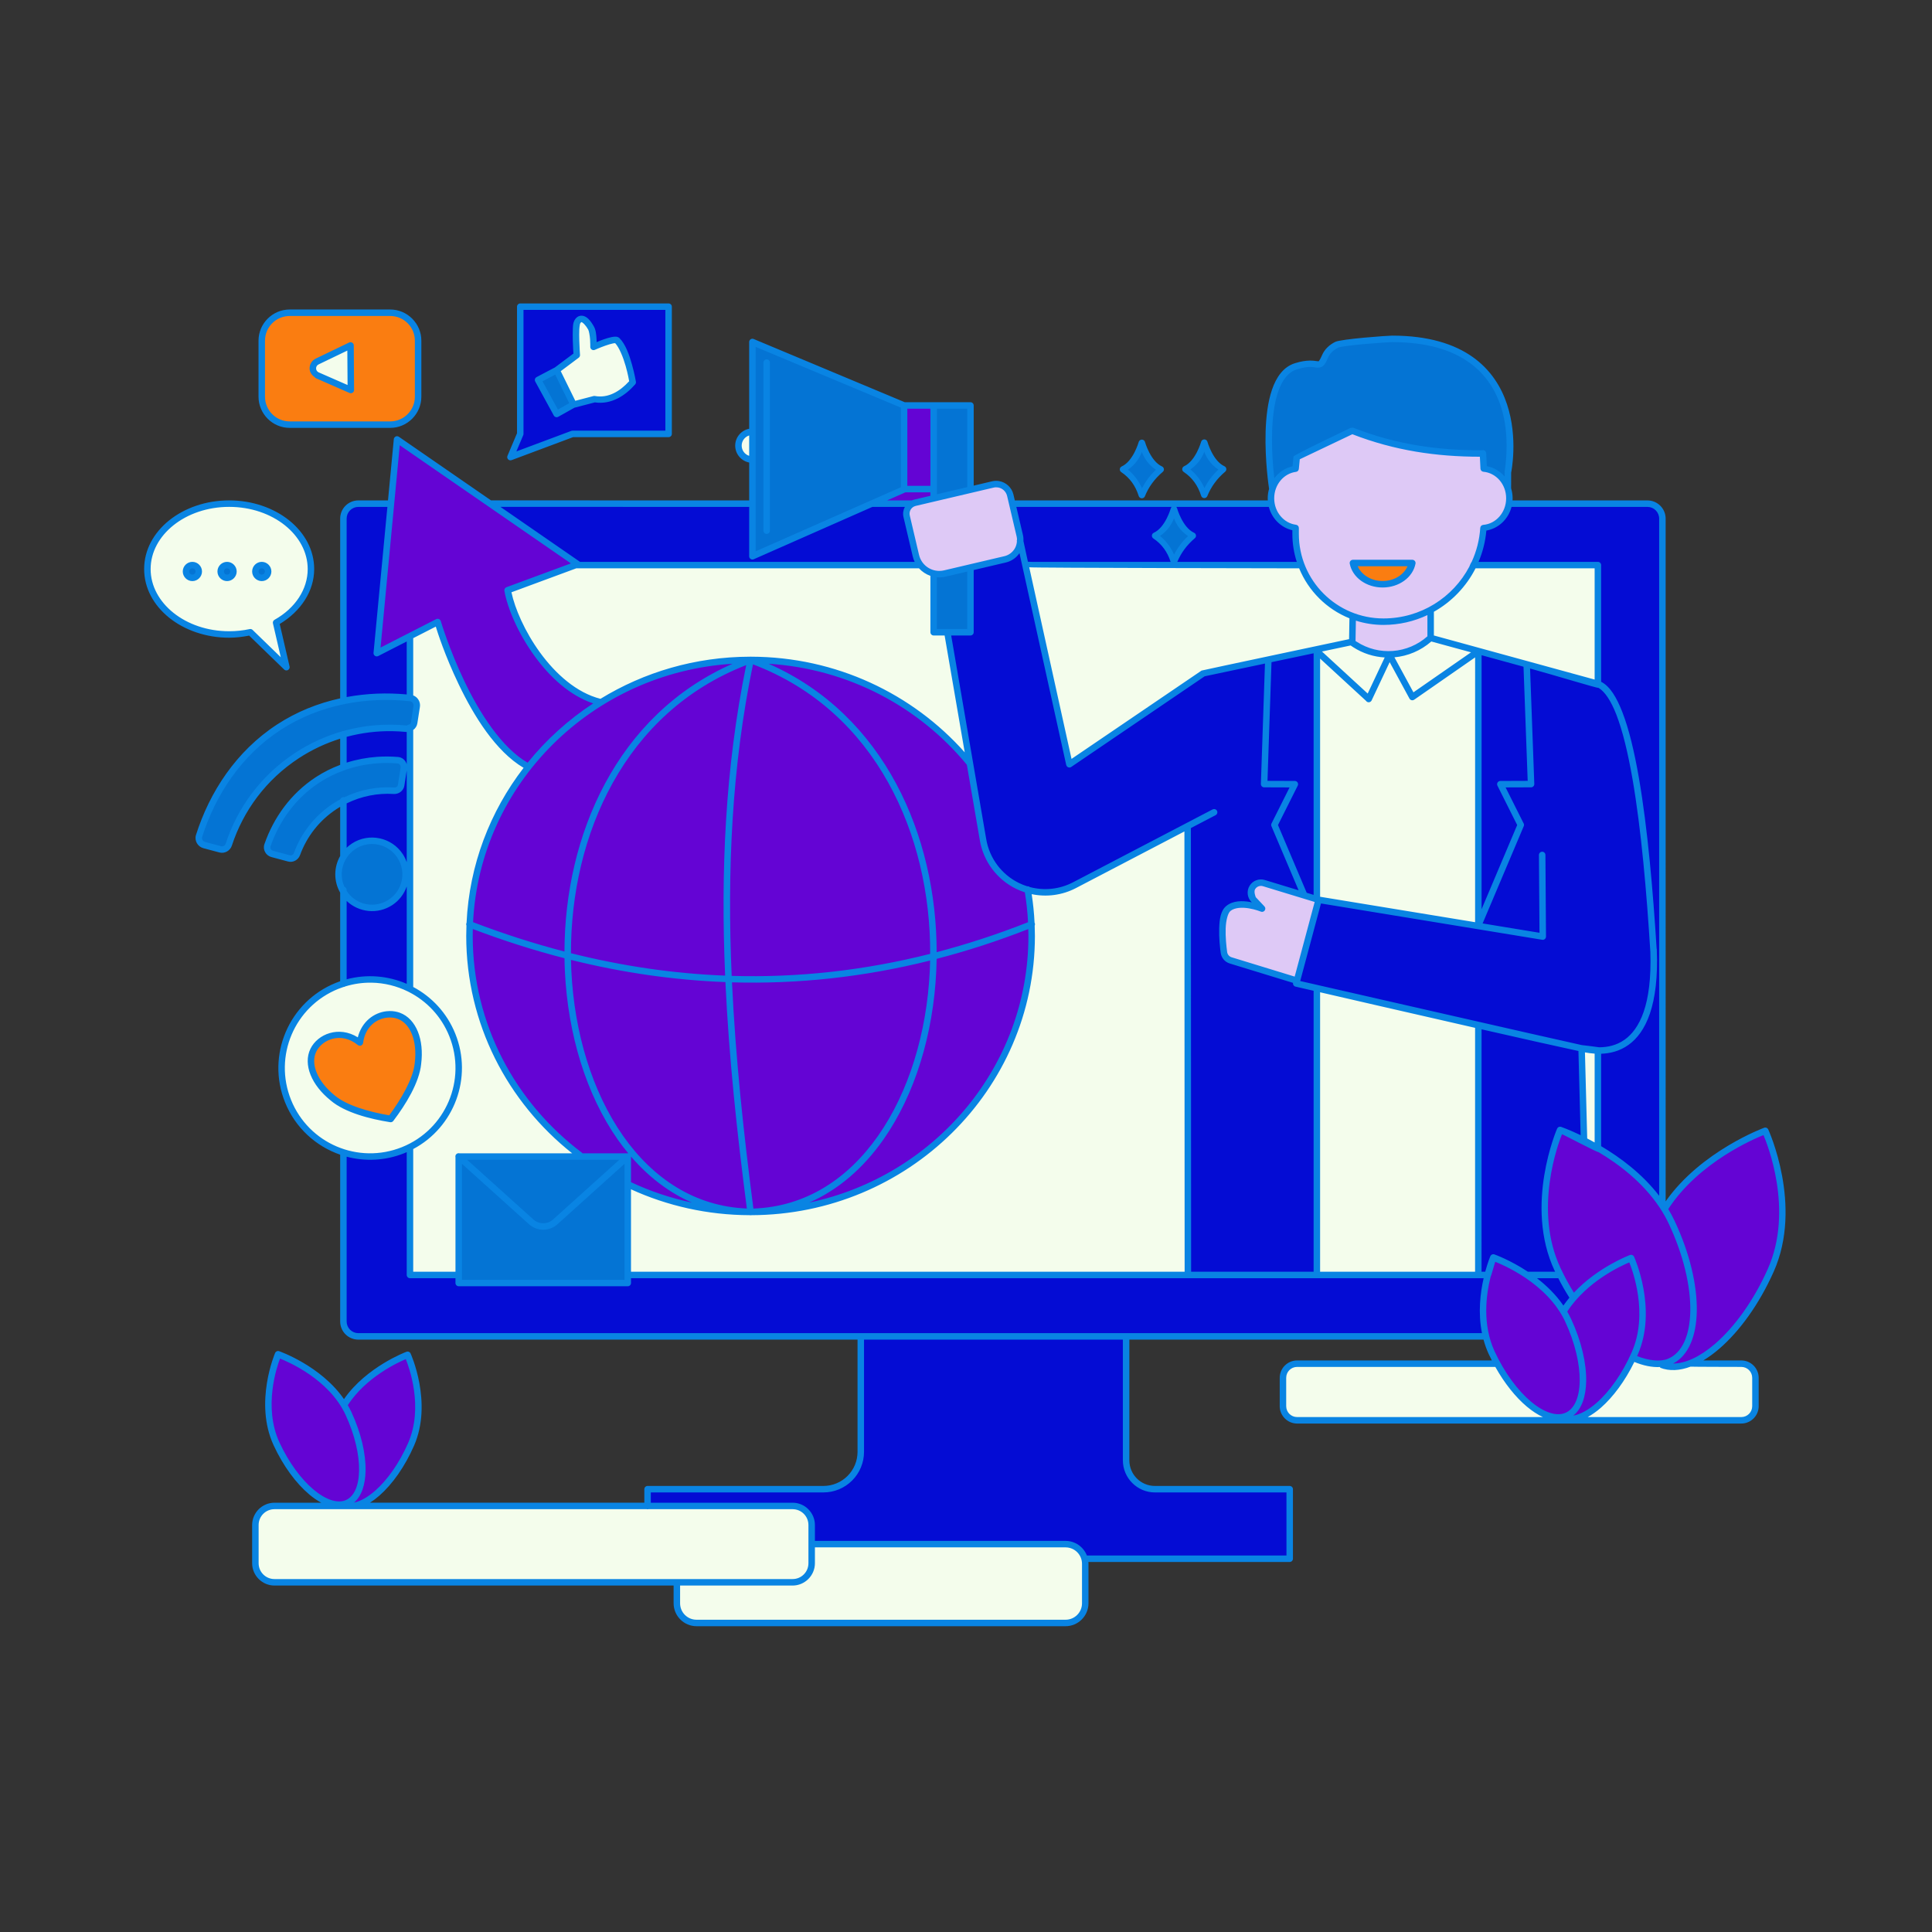 <svg xmlns="http://www.w3.org/2000/svg" xmlns:xlink="http://www.w3.org/1999/xlink" id="Layer_1_15_" x="0px" y="0px" viewBox="0 0 595.276 595.276" xml:space="preserve"><rect x="0" y="0" width="595.276" height="595.276" fill="#333333" stroke="none"/><path id="color_x5F_7" fill-rule="evenodd" clip-rule="evenodd" fill="#fa7d11" d="M120.161,313.012 c0.877,0.003,1.73,0.148,2.51,0.43c2.08,0.755,3.696,2.505,4.694,4.984c0.998,2.48,1.361,5.677,0.915,9.214 c-0.001,0.005-0.002,0.009-0.002,0.014c-0.491,5.05-4.46,11.682-8.125,16.558c-6.024-0.974-13.48-3.003-17.335-6.303 c-0.003-0.003-0.007-0.006-0.011-0.009c-2.775-2.24-4.727-4.795-5.726-7.275c-0.999-2.479-1.049-4.859-0.072-6.845 c1.953-3.972,8.128-6.57,13.565-2.179c0.089,0.072,0.2,0.111,0.314,0.111c0.251,0,0.464-0.188,0.496-0.436 c0.657-5.201,4.338-7.855,7.892-8.22C119.572,313.024,119.868,313.01,120.161,313.012z M417.594,173.974h16.825 c-0.944,3.125-4.274,5.543-8.414,5.543C421.867,179.518,418.538,177.1,417.594,173.974z M120.206,130.341H89.274 c-4.488,0-8.123-3.634-8.123-8.121v-17.243c0-4.489,3.635-8.12,8.123-8.12h30.931c4.488,0,8.122,3.632,8.122,8.12v17.243 C128.328,126.708,124.693,130.341,120.206,130.341z M107.99,105.934c-0.069,0.002-0.137,0.02-0.199,0.05 c0,0-5.918,2.848-10.29,4.953c-1.001,0.48-1.629,1.503-1.609,2.613c0.018,1.012,0.617,1.882,1.486,2.373 c0.053,0.08,0.128,0.142,0.215,0.18c4.396,1.926,10.305,4.517,10.305,4.517c0.064,0.027,0.132,0.042,0.201,0.042 c0.275,0,0.499-0.226,0.499-0.499c0-0.001,0-0.002,0-0.003l-0.091-13.727c-0.001-0.274-0.227-0.498-0.499-0.498 C108.002,105.933,107.996,105.933,107.99,105.934z"></path><path id="color_x5F_6" fill-rule="evenodd" clip-rule="evenodd" fill="#6404d4" d="M108.972,463.506h-1.675 c3.188-1.471,4.755-5.384,4.841-10.381c0.088-5.099-1.343-11.416-4.299-17.804c-0.383-0.827-0.808-1.623-1.266-2.39 c6.109-9.633,17.492-14.337,18.741-14.832c0.542,1.27,6.108,14.8,0.891,26.725c-2.767,6.327-6.521,11.56-10.305,14.879 C113.502,461.805,111.117,463.113,108.972,463.506z M85.977,417.927c1.197,0.446,13.197,5.098,19.41,14.985 c-0.004,0.006-0.007,0.012-0.01,0.018l0.033,0.02c0.556,0.889,1.071,1.815,1.522,2.79c2.901,6.271,4.292,12.471,4.207,17.367 c-0.084,4.897-1.625,8.394-4.424,9.572c-2.8,1.18-6.58-0.097-10.435-3.342c-3.854-3.244-7.72-8.403-10.621-14.675 C80.191,432.843,85.46,419.214,85.977,417.927z M502.287,388.285c0.545,1.271,6.53,15.743,0.958,28.482 c-2.944,6.734-6.939,12.303-10.969,15.837c-3.386,2.969-6.751,4.456-9.531,4.143c0.047-0.018,0.096-0.031,0.143-0.05 c3.516-1.481,5.244-5.697,5.336-11.113c0.094-5.417-1.428-12.131-4.57-18.923c-0.41-0.885-0.865-1.736-1.355-2.557 C488.824,393.797,501.035,388.78,502.287,388.285z M460.411,388.106c0.664,0.248,4.885,1.874,9.648,5.055 c0.055,0.065,0.127,0.115,0.207,0.144c3.809,2.572,7.928,6.129,10.848,10.782c-0.007,0.013-0.016,0.025-0.023,0.037 c0,0,1.188,1.942,1.658,2.957c3.088,6.675,4.567,13.271,4.477,18.486c-0.09,5.215-1.731,8.949-4.724,10.211 c-2.993,1.26-7.026-0.104-11.132-3.559c-4.105-3.455-8.218-8.945-11.306-15.62c-3.911-8.454-2.661-17.763-1.252-23.393 C458.961,393.069,460.249,388.505,460.411,388.106z M543.633,349.073c0.566,1.278,9.988,23.055,1.512,42.103 c-4.399,9.884-10.36,18.061-16.398,23.265c-5.46,4.706-10.928,6.924-15.349,5.968c0.38-0.098,0.749-0.215,1.103-0.361 c5.107-2.114,7.663-8.176,7.801-16.06c0.138-7.885-2.117-17.69-6.785-27.605c-0.629-1.336-1.335-2.619-2.093-3.855 C523.359,357.003,542.351,349.564,543.633,349.073z M480.976,348.812c0.568,0.205,11.514,5.655,11.585,5.618 c6.348,3.754,13.951,9.449,19.186,17.315c0,0.001,0,0.002,0,0.002c0.023,0.058,2.226,3.703,2.866,5.063 c4.612,9.797,6.827,19.481,6.692,27.16c-0.136,7.679-2.596,13.255-7.185,15.156c-2.721,1.126-6.76,0.524-10.383-1.044 c0.14-0.306,0.289-0.6,0.424-0.911c6.057-13.847-1.135-29.755-1.135-29.755c-0.085-0.188-0.277-0.306-0.482-0.295 c-0.051,0.002-0.102,0.013-0.15,0.031c0,0-10.134,3.806-17.522,11.958c-1.688-2.653-3.022-5.056-4.493-8.18 C471.492,372.053,480.431,350.114,480.976,348.812z M287.098,295.309c-0.02,1.284-0.058,2.566-0.119,3.843 c-0.922,19.24-6.514,37.575-16.046,51.139c-9.447,13.442-22.726,22.191-39.235,22.616c-3.085-23.643-5.607-47.246-6.688-70.754 C245.645,302.799,266.342,300.559,287.098,295.309z M175.424,295.114c16.151,4.062,32.341,6.418,48.568,6.999 c1.078,23.532,3.619,47.148,6.701,70.789c-16.448-0.468-29.682-9.205-39.103-22.611c-9.532-13.564-15.125-31.899-16.046-51.139 C175.477,297.81,175.441,296.463,175.424,295.114z M145.202,285.528c9.726,3.723,19.466,6.833,29.22,9.329 c0.017,1.451,0.052,2.899,0.121,4.343c0.93,19.401,6.558,37.908,16.228,51.667c7.19,10.232,16.643,17.829,28.028,21.173 c-8.792-1.253-17.155-3.812-24.88-7.471v-8.141c0.006-0.029,0.008-0.059,0.008-0.088c0-0.275-0.226-0.499-0.499-0.499 c-0.031,0-0.061,0.003-0.092,0.008h-14.182c-0.021-0.129-0.092-0.245-0.197-0.322c-20.551-15.46-33.809-39.794-33.809-67.148 C145.149,287.423,145.17,286.474,145.202,285.528z M317.311,285.538c0.032,0.944,0.061,1.889,0.061,2.841 c0,42.499-32.002,77.709-73.629,83.653c11.377-3.347,20.821-10.941,28.007-21.165c9.67-13.759,15.296-32.266,16.226-51.667 c0.066-1.378,0.103-2.762,0.121-4.148C297.822,292.546,307.56,289.385,317.311,285.538z M231.632,204.016 c38.827,14.41,55.722,53.346,55.467,90.265c-20.778,5.283-41.488,7.533-62.139,6.88C223.519,268.541,224.909,236.11,231.632,204.016 z M230.59,204.133c-6.681,32.066-8.078,64.446-6.644,96.987c-16.211-0.586-32.386-2.956-48.527-7.036 C175.227,257.319,192.047,218.607,230.59,204.133z M234.072,203.879c25.976,0.82,49.057,12.953,64.297,31.54 c1.425,8.282,2.794,16.236,4.034,23.452c1.081,6.283,5.099,11.674,10.814,14.501c0.974,0.482,1.979,0.874,3.002,1.189 c0.544,3.248,0.901,6.559,1.057,9.921c-9.741,3.859-19.466,7.026-29.177,9.541C288.267,257.527,271.786,219.027,234.072,203.879z  M228.443,203.881c-37.642,15.123-54.13,53.509-54.022,89.946c-9.738-2.504-19.463-5.618-29.177-9.351 C147.28,240.538,183.531,205.301,228.443,203.881z M122.751,136.293l54.225,37.434l-20.758,7.669 c-0.225,0.084-0.359,0.318-0.318,0.554c0.933,5.314,4.223,13.032,9.251,19.949c4.825,6.637,11.263,12.525,18.813,14.677 c-8.118,5.171-15.3,11.629-21.256,19.084c-8.418-4.652-15.298-15.598-20.021-25.443c-4.765-9.936-7.362-18.706-7.362-18.706 c-0.062-0.212-0.258-0.359-0.479-0.359c-0.079,0-0.156,0.019-0.227,0.054l-17.948,9.177L122.751,136.293z M278.845,151.195h8.327 v1.961c-1.766,0.415-4.067,0.956-5.361,1.26c-0.272,0.064-0.528,0.157-0.772,0.271c-0.014-0.001-0.029-0.002-0.043-0.002h-10.041 l7.807-3.445C278.791,151.227,278.819,151.212,278.845,151.195z M287.172,150.196h-8.111v-24.775h8.111V150.196z"></path><path id="color_x5F_5" fill-rule="evenodd" clip-rule="evenodd" fill="#dec9f6" d="M388.412,272.457 c0.284-0.01,0.572,0.027,0.856,0.113c5.11,1.558,16.315,5.015,16.398,5.028l-6.408,23.935c-0.389-0.119-14.769-4.524-19.931-6.108 c-0.919-0.281-1.589-1.066-1.723-2.017v-0.002c-0.245-1.81-0.543-4.665-0.459-7.296c0.083-2.632,0.626-4.998,1.675-5.837 c1.525-1.219,3.973-1.243,6.071-0.893c2.097,0.35,3.782,1.034,3.782,1.034c0.06,0.024,0.123,0.036,0.187,0.036 c0.275,0,0.499-0.226,0.499-0.499c0-0.126-0.048-0.248-0.134-0.341l-2.546-2.716c-0.011-0.012-0.023-0.023-0.035-0.035 c-0.824-0.852-0.968-2.149-0.349-3.162C386.76,272.939,387.561,272.488,388.412,272.457z M440.304,188.729v7.561 c-6.22,5.654-15.465,6.438-22.545,1.867c-0.001,0-0.002-0.001-0.002-0.002c-0.381-0.244-0.597-0.451-0.603-0.485l0.125-7.128 c2.818,0.972,5.839,1.506,8.985,1.506h0.004C431.317,192.047,436.081,190.849,440.304,188.729z M426.268,191.049h-0.004 c-14.681,0-26.571-11.884-26.571-26.556v-1.82c0-0.251-0.189-0.464-0.437-0.495c-4.008-0.505-7.155-4.167-7.155-8.643 c0-4.476,3.147-8.138,7.155-8.642c0.23-0.029,0.411-0.216,0.433-0.446l0.32-3.269l16.636-7.918 c13.224,5.161,26.245,7.005,39.8,6.974l0.205,4.156c0.013,0.248,0.209,0.45,0.456,0.471c4.155,0.356,7.458,4.088,7.458,8.675 c0,4.611-3.336,8.356-7.52,8.68c-0.246,0.02-0.442,0.219-0.458,0.464c-0.253,3.892-1.241,7.581-2.824,10.936 c0,0-0.589,0.82-0.452,0.913C448.274,184.336,438.062,191.049,426.268,191.049z M435.156,172.976h-18.303 c-0.274,0-0.498,0.226-0.498,0.499c0,0.031,0.003,0.062,0.009,0.093c0.757,3.988,4.821,6.949,9.64,6.949 c4.821,0,8.886-2.96,9.643-6.949c0.006-0.031,0.009-0.062,0.009-0.093c0-0.275-0.226-0.499-0.499-0.499H435.156z M306.818,149.648 c0.264-0.008,0.524,0.012,0.779,0.055c1.525,0.259,2.818,1.401,3.195,3.006l2.926,12.451c0.092,0.392,0.136,0.788,0.142,1.185 c-0.065,0.11-0.085,0.242-0.056,0.367l0.039,0.178c-0.072,0.87-0.344,1.721-0.812,2.477c-0.001,0-0.001,0-0.002,0 c-0.777,1.256-2.02,2.151-3.459,2.489c-5.254,1.235-12.953,3.044-18.572,4.365c-3.726,0.875-7.445-1.428-8.321-5.155 c-0.953-4.058-2.098-8.932-2.846-12.113c-0.376-1.6,0.608-3.188,2.208-3.565c5.783-1.358,17.586-4.131,23.981-5.633 C306.287,149.691,306.554,149.656,306.818,149.648z"></path><path id="color_x5F_4" fill-rule="evenodd" clip-rule="evenodd" fill="#0474d4" d="M192.921,394.819h-51.086v-37.348 c1.06,0.955,14.597,13.149,21.515,19.381c2.286,2.059,5.77,2.059,8.056,0c6.919-6.233,20.457-18.431,21.515-19.383V394.819z  M142.635,356.847h49.485c-1.213,1.093-14.507,13.067-21.383,19.262c-1.913,1.724-4.805,1.724-6.718,0 C157.144,369.914,143.848,357.939,142.635,356.847z M114.774,259.551c3.158,0.048,6.233,1.612,8.094,4.46 c2.976,4.555,1.701,10.647-2.855,13.624c-4.555,2.976-10.647,1.699-13.623-2.857c-0.031-0.046-0.053-0.094-0.082-0.14v-0.439 c0-0.002,0-0.004,0-0.006c0-0.274-0.226-0.499-0.5-0.499c-0.002,0-0.005,0-0.007,0c-0.006,0.001-0.012,0.002-0.018,0.002 c-1.464-3-1.268-6.46,0.338-9.233c0.093-0.074,0.156-0.18,0.178-0.297c0.733-1.169,1.715-2.204,2.947-3.009 C110.954,260.041,112.88,259.523,114.774,259.551z M119.41,234.588c1.043,0.007,2.083,0.052,3.119,0.137c0,0,0.001,0,0.002,0 c0.897,0.072,1.54,0.936,1.398,1.847l-0.813,5.258c-0.128,0.822-0.85,1.362-1.709,1.311c-5.158-0.329-10.44,0.65-15.311,3.056 c-0.087-0.06-0.19-0.092-0.295-0.09c-0.269,0.004-0.488,0.225-0.491,0.493c-0.811,0.43-1.61,0.899-2.394,1.411 c-5.69,3.717-9.714,9.028-11.881,14.952c-0.293,0.806-1.081,1.251-1.89,1.036l-5.139-1.373c-0.884-0.236-1.417-1.174-1.124-2.025 c2.707-7.837,7.8-15.03,15.255-19.902c2.474-1.617,5.082-2.873,7.758-3.831c0.056-0.01,0.11-0.03,0.159-0.058 c3.332-1.177,6.772-1.88,10.22-2.122C117.32,234.614,118.366,234.582,119.41,234.588z M118.694,215.168 c2.584-0.01,5.159,0.125,7.7,0.398c0.968,0.104,1.655,1.035,1.506,2.01l-0.783,5.039c-0.069,0.45-0.303,0.823-0.631,1.075 c-0.056-0.02-0.115-0.03-0.174-0.029c-0.207,0.002-0.856,0.392-1.068,0.371c-6.444-0.63-13.027-0.09-19.409,1.701 c-0.011-0.001-0.022-0.002-0.033-0.002c-0.101,0.001-0.199,0.033-0.282,0.092c-4.926,1.415-9.729,3.576-14.248,6.529 c-10.449,6.828-17.648,16.727-21.252,27.716c0,0,0,0.001,0,0.002c-0.287,0.88-1.157,1.377-2.044,1.139l-4.926-1.312 c-0.958-0.256-1.529-1.256-1.232-2.188c4.112-12.964,12.103-25.209,24.329-33.199c6.108-3.99,12.765-6.579,19.587-7.998 c0.12,0.018,0.242-0.008,0.344-0.074c3.32-0.67,6.678-1.068,10.029-1.21C116.97,215.19,117.832,215.171,118.694,215.168z  M298.512,194.307h-6.554c-0.021-0.003-0.041-0.005-0.061-0.006c-0.028,0-0.056,0.002-0.084,0.006h-3.643v-17.008 c0.989,0.158,2.023,0.135,3.055-0.108c2.204-0.517,4.714-1.109,7.286-1.713V194.307z M80.652,174.614 c0.815,0,1.467,0.652,1.467,1.467s-0.652,1.465-1.467,1.465s-1.465-0.65-1.465-1.465S79.837,174.614,80.652,174.614z  M69.962,174.614c0.815,0,1.465,0.652,1.465,1.467s-0.65,1.465-1.465,1.465c-0.815,0-1.465-0.65-1.465-1.465 S69.147,174.614,69.962,174.614z M59.276,174.614c0.815,0,1.464,0.652,1.464,1.467s-0.649,1.465-1.464,1.465 c-0.815,0-1.465-0.65-1.465-1.465S58.461,174.614,59.276,174.614z M361.708,158.25c0.458,1.522,1.751,4.971,5.073,6.867 c-2.258,2.023-3.901,4.314-5.049,6.811c-1.066-2.81-2.743-5.113-5.072-6.828C359.964,163.196,361.251,159.77,361.708,158.25z  M232.33,106.123l45.731,19.133v25.2l-45.731,20.18v-28.942c0.009-0.053,0.009-0.108,0-0.162v-8.451 c0.009-0.054,0.009-0.108,0-0.162V106.123z M351.795,135.95c0.011,0,0.022,0,0.033,0c0.23-0.001,0.431,0.156,0.487,0.379 c0,0,1.612,6.075,5.511,7.846c0.178,0.081,0.293,0.259,0.293,0.454c0,0.146-0.065,0.286-0.176,0.381 c-2.659,2.259-4.492,4.84-5.649,7.715c-0.075,0.187-0.256,0.312-0.456,0.315c-0.011,0-0.021,0-0.032,0 c-0.216-0.003-0.406-0.146-0.469-0.352c-1.035-3.301-2.888-5.826-5.593-7.643c-0.138-0.093-0.222-0.249-0.222-0.415 c0-0.196,0.116-0.375,0.294-0.454c3.9-1.772,5.513-7.846,5.513-7.846c0.052-0.21,0.235-0.364,0.45-0.379H351.795z M371.013,135.888 c-0.216,0.015-0.398,0.168-0.45,0.379c0,0-1.613,6.074-5.513,7.845c-0.178,0.081-0.293,0.26-0.293,0.454 c0,0.167,0.084,0.324,0.223,0.415c2.705,1.817,4.556,4.344,5.59,7.646c0.061,0.19,0.231,0.327,0.429,0.345 c0.005,0.001,0.011,0.002,0.016,0.002c0.006,0,0.013,0,0.019,0c0.01,0.001,0.02,0.002,0.03,0.002c0.011,0,0.023-0.001,0.035-0.002 c0.005,0,0.01-0.001,0.015-0.002c0.185-0.017,0.346-0.136,0.415-0.308c1.157-2.875,2.991-5.457,5.65-7.718 c0.111-0.095,0.176-0.234,0.176-0.381c0-0.195-0.115-0.374-0.294-0.454c-3.898-1.772-5.51-7.845-5.51-7.845 c-0.056-0.223-0.258-0.381-0.487-0.379c-0.012-0.001-0.024-0.001-0.036,0C371.023,135.888,371.018,135.888,371.013,135.888z  M288.17,125.421h10.341v25.069c-3.719,0.874-6.817,1.602-10.341,2.43v-2.145c0.009-0.054,0.009-0.108,0-0.162V125.421z  M412.081,106.679c1.541-0.774,15.38-1.77,16.84-1.77c10.975,0,18.62,2.532,23.946,6.293c5.325,3.761,8.349,8.766,10.029,13.797 c3.219,9.644,1.212,20.088,1.214,20.204l-0.008,3.121c-1.421-2.317-3.756-3.95-6.472-4.333l-0.213-4.327 c-0.009-0.261-0.222-0.472-0.482-0.481c-0.084-0.004-0.167,0.015-0.242,0.052c-13.626,0.055-26.652-1.777-39.898-6.982 c-0.062-0.025-0.335-0.017-0.398,0.014c0,0-17.321,8.185-17.346,8.441l-0.322,3.326c-2.769,0.492-5.112,2.288-6.443,4.769 c-0.349-2.741-1.028-9.088-0.833-15.715c0.129-4.403,0.649-8.918,1.884-12.534c1.236-3.615,3.152-6.279,6.056-7.204 c3.582-1.141,5.123-0.72,6.277-0.587c0.577,0.067,1.189,0.035,1.68-0.402c0.491-0.436,0.853-1.132,1.375-2.349 C409.367,108.516,410.539,107.452,412.081,106.679z M171.288,114.741l4.758,9.695l-4.341,2.434l-5.238-9.591L171.288,114.741z"></path><path id="color_x5F_3" fill-rule="evenodd" clip-rule="evenodd" fill="#040cd4" d="M396.876,479.766h-62.338 c-0.872-2.609-3.336-4.499-6.232-4.499h-77.717v-5.382c0-3.517-2.866-6.379-6.381-6.379h-44.182v-4.165h53.679 c3.187,0,6.244-1.265,8.498-3.519c2.253-2.253,3.519-5.311,3.519-8.498v-34.953c0.001-0.037-0.003-0.073-0.01-0.109h80.771 c-0.007,0.036-0.01,0.072-0.009,0.109v37.579c0,5.18,4.211,9.391,9.391,9.391h41.014V479.766z M457.26,411.354 c-0.086-0.06-346.847-0.091-346.847-0.091c-1.089,0-2.13-0.432-2.902-1.2l-0.002-0.002c-0.768-0.772-1.2-1.815-1.2-2.9v-51.431 c5.769,1.68,12.119,1.518,18.122-0.899c0.471-0.19,0.932-0.393,1.387-0.605v38.608c0,0.274,0.225,0.498,0.499,0.499h14.519v1.984 c0,0.274,0.226,0.499,0.499,0.499h52.085c0.275,0,0.499-0.226,0.499-0.499v-1.984h263.841 C456.656,397.953,455.752,404.628,457.26,411.354z M472.028,393.334h8.415c1.171,2.333,2.334,4.364,3.732,6.546 c-0.878,1.027-1.712,2.113-2.472,3.272C479.039,399.062,475.48,395.821,472.028,393.334z M458.013,392.336h-2.023l0.004-75.815 c12.674,2.883,24.342,5.516,30.829,6.902l0.716,27.167c-3.967-1.956-6.693-2.908-6.693-2.908c-0.064-0.023-0.131-0.032-0.198-0.028 c-0.186,0.013-0.351,0.129-0.424,0.301c0,0-10.153,23.426-0.749,43.402c0.162,0.345,0.318,0.65,0.477,0.98h-9.368 c-5.47-3.654-10.301-5.365-10.301-5.365c-0.064-0.022-0.131-0.031-0.198-0.027c-0.189,0.012-0.356,0.13-0.428,0.305 C459.658,387.248,458.828,389.219,458.013,392.336z M405.243,392.336h-38.742l-0.068-137.501c1.426-0.745,7.882-4.117,7.882-4.117 c0.165-0.086,0.269-0.257,0.269-0.442c0-0.274-0.226-0.499-0.499-0.499c-0.081,0-0.16,0.019-0.231,0.057 c0,0-23.843,12.451-43.011,22.459c-4.288,2.239-9.223,2.729-13.801,1.469c-0.094-0.119-0.236-0.19-0.387-0.192 c-0.057,0-0.114,0.009-0.168,0.028c-0.963-0.298-1.909-0.666-2.827-1.12c-5.429-2.688-9.247-7.806-10.272-13.776 c-3.356-19.507-7.846-45.599-10.907-63.396h6.529c0.274,0,0.499-0.226,0.499-0.499v-19.562c3.642-0.856,7.378-1.733,10.288-2.417 c1.696-0.399,3.164-1.454,4.081-2.935c0.17-0.275,0.311-0.562,0.436-0.855l14.689,66.558c0.051,0.228,0.255,0.391,0.487,0.391 c0.101,0,0.199-0.03,0.282-0.086l41.2-27.99l19.303-4.079l-1.281,37.741c0,0.005,0,0.011,0,0.016c0,0.273,0.224,0.498,0.497,0.499 l8.653,0.031l-5.927,11.83c-0.066,0.131-0.071,0.285-0.013,0.419L401,275.103c-3.789-1.157-7.823-2.386-11.439-3.489 c-1.566-0.477-3.263,0.167-4.118,1.563c-0.854,1.396-0.654,3.201,0.483,4.378c0.007,0.007,0.015,0.014,0.022,0.021 c0.001,0.001,0.001,0.001,0.002,0.002l1.34,1.43c-0.73-0.24-0.994-0.406-2.236-0.613c-2.22-0.371-4.948-0.43-6.859,1.099 c-1.561,1.249-1.964,3.854-2.049,6.584c-0.087,2.73,0.221,5.623,0.469,7.463c0,0.001,0,0.002,0,0.002 c0.187,1.333,1.131,2.442,2.419,2.837c5.172,1.586,19.626,6.014,19.966,6.118l-0.103,0.387c-0.012,0.042-0.017,0.086-0.017,0.13 c0,0.232,0.162,0.434,0.388,0.486c0,0,5.141,1.185,5.975,1.377V392.336z M465.325,155.684h42.281c1.089,0,2.13,0.433,2.898,1.202 c0.772,0.772,1.206,1.814,1.206,2.902v210.168c-5.336-7.44-12.68-12.863-18.879-16.505v-29.269c2.639-0.021,5.757-0.583,8.637-2.643 c5.082-3.635,9.209-11.774,8.51-29.032c0.001-0.072-0.014-0.143-0.043-0.209c-1.096-17.409-2.749-36.946-5.474-52.611 c-1.381-7.94-3.035-14.881-5.047-20.064c-1.83-4.717-3.938-8.035-6.583-9.234v-36.276c0-0.274-0.226-0.499-0.499-0.499h-37.505 c1.473-3.25,2.415-6.793,2.7-10.52C461.372,162.601,464.477,159.604,465.325,155.684z M470.913,205.32 c7.973,2.187,21.619,6.138,21.703,6.079c2.124,1.112,4.13,4.107,5.868,8.586c1.969,5.075,3.619,11.97,4.994,19.874 c2.75,15.808,4.413,35.652,5.507,53.223c0.001,0.024,0.004,0.049,0.009,0.074c0.569,16.651-3.449,24.241-8.107,27.571 c-2.747,1.965-5.752,2.47-8.285,2.46c-0.083-0.054-5.211-0.672-5.271-0.675c-6.501-1.385-86.817-19.751-87.334-19.87l6.651-24.839 l68.613,11.263c0.027,0.004,0.054,0.007,0.082,0.007c0.274,0,0.499-0.226,0.499-0.499c0-0.001,0-0.002,0-0.003l-0.178-25.135 c0-0.001,0-0.003,0-0.004c0-0.274-0.226-0.499-0.499-0.499c-0.004,0-0.008,0-0.012,0c-0.269,0.006-0.487,0.23-0.487,0.499 c0,0.004,0,0.008,0,0.012l0.174,24.542l-18.733-3.076l12.92-30.543c0.071-0.162,0.052-0.35-0.051-0.493l-5.89-11.756l8.653-0.031 c0.274-0.001,0.498-0.227,0.498-0.499c0-0.006,0-0.012,0-0.018L470.913,205.32z M121.346,244.137c1.33,0.08,2.55-0.822,2.757-2.156 l0.813-5.255c0.229-1.464-0.817-2.878-2.305-2.996c-2.119-0.174-4.263-0.191-6.406-0.039c-3.332,0.235-6.66,0.884-9.896,1.968 v-9.018c4.795-1.324,9.702-1.936,14.577-1.857c1.424,0.023,2.847,0.103,4.261,0.242c0.229,0.022,0.451,0.007,0.671-0.026v78.908 c-5.947-2.78-12.854-3.464-19.509-1.525v-26.046c3.472,4.17,9.601,5.175,14.252,2.136c5.008-3.273,6.417-10,3.144-15.008 c-3.272-5.007-9.997-6.416-15.005-3.144c-0.923,0.602-1.72,1.324-2.391,2.13v-15.222c4.776-2.413,9.964-3.415,15.036-3.091H121.346z  M456.002,201.23c5.388,1.472,7.629,2.091,13.901,3.811l1.316,36.048l-8.942,0.033c-0.274,0.001-0.497,0.227-0.497,0.499 c0,0.077,0.018,0.154,0.053,0.223l6.183,12.342l-12.02,28.42L456.002,201.23z M405.239,200.668c0.001,0.014,0.002,0.029,0.004,0.043 v75.685c-0.272-0.083-2.172-0.662-2.994-0.913l-9.032-21.294l6.184-12.344c0.034-0.069,0.052-0.146,0.052-0.223 c0-0.273-0.224-0.498-0.497-0.499l-8.944-0.033l1.27-37.472L405.239,200.668z M110.413,155.684h9.494l-4.318,45.513 c-0.001,0.016-0.002,0.032-0.002,0.048c0,0.274,0.226,0.499,0.499,0.499c0.08,0,0.158-0.019,0.229-0.055l9.502-4.86v17.683 c-3.217-0.314-6.48-0.422-9.754-0.285c-3.257,0.138-6.522,0.511-9.755,1.142v-55.581c0-1.089,0.432-2.13,1.202-2.902 C108.282,156.117,109.324,155.684,110.413,155.684z M283.091,173.811H178.234l-25.954-18.138l78.552-0.594l1.026-0.092l0.182,15.877 l37.947-15.828l11.837,0.017c-1.379,0.588-2.502,1.416-2.263,3.517L283.091,173.811z M400.249,173.615 c0,0-83.882-0.132-83.928-0.131l-1.472-6.667c0.037-0.627-0.013-1.262-0.16-1.885l-2.219-9.444c0.096,0.125,0.246,0.198,0.404,0.195 h78.467c0.815,3.766,3.715,6.678,7.355,7.341v1.468C398.695,167.691,399.246,170.758,400.249,173.615z M361.722,156.382h-0.006 c-0.012,0.001-0.023,0.001-0.035,0.002c-0.221,0.008-0.411,0.162-0.466,0.377c0,0-1.611,6.077-5.51,7.848 c-0.178,0.081-0.293,0.259-0.293,0.453c0,0.166,0.083,0.322,0.22,0.414c2.706,1.817,4.558,4.344,5.593,7.645 c0.066,0.208,0.26,0.35,0.478,0.35c0.004,0,0.009,0,0.013,0c0.205,0.001,0.389-0.123,0.466-0.313 c1.157-2.875,2.99-5.455,5.649-7.715c0.112-0.095,0.176-0.235,0.176-0.381c0-0.196-0.115-0.374-0.293-0.454 c-3.898-1.772-5.51-7.848-5.51-7.848C362.148,156.54,361.95,156.384,361.722,156.382z M236.209,111.228 c-0.271,0.005-0.491,0.229-0.491,0.499c0,0.003,0,0.005,0,0.008v51.757c0,0.003,0,0.005,0,0.007c0,0.275,0.226,0.5,0.499,0.5 s0.499-0.226,0.499-0.5c0-0.002,0-0.004,0-0.007v-51.757c0-0.003,0-0.005,0-0.008c0-0.274-0.226-0.499-0.499-0.499 C236.214,111.228,236.212,111.228,236.209,111.228z M205.506,133.19H176.4c-0.06-0.001-0.119,0.01-0.176,0.031l-18.032,6.744 l2.565-6.083c0.027-0.061,0.04-0.127,0.041-0.193v-38.7h44.708V133.19z M179.221,97.764c-0.364-0.012-0.715,0.092-1,0.283 c-0.381,0.255-0.657,0.634-0.865,1.071c-0.271,0.57-0.324,1.374-0.369,2.411c-0.044,1.038-0.035,2.259-0.002,3.432 c0.062,2.2,0.192,3.976,0.209,4.218l-5.95,4.455l-5.692,2.998c-0.164,0.087-0.266,0.257-0.266,0.441c0,0.084,0.021,0.167,0.061,0.24 l5.723,10.479c0.088,0.161,0.257,0.261,0.439,0.261c0.085,0,0.169-0.022,0.244-0.063l5.056-2.833 c0.011-0.003,0.021-0.005,0.032-0.008l6.353-1.658c4.915,0.804,9.101-1.932,12.128-5.382c0.098-0.113,0.141-0.264,0.117-0.411 c0,0-0.412-2.458-1.222-5.314c-0.809-2.857-1.97-6.112-3.691-7.832c-0.265-0.265-0.588-0.308-0.909-0.317 c-0.322-0.008-0.673,0.037-1.058,0.114c-0.769,0.152-1.669,0.432-2.538,0.739c-1.385,0.488-2.196,0.858-2.671,1.065 c0.001-0.409,0.015-0.758-0.045-1.648c-0.086-1.287-0.23-2.735-0.759-3.66c-1.052-1.842-1.982-2.785-2.96-3.029 C179.466,97.784,179.343,97.768,179.221,97.764z"></path><path id="color_x5F_2" fill-rule="evenodd" clip-rule="evenodd" fill="#f4fdec" d="M328.305,499.562H214.622 c-3.082,0-5.575-2.492-5.575-5.573v-5.96h35.16c3.516,0,6.381-2.865,6.381-6.381v-5.381h77.717c3.081,0,5.575,2.492,5.575,5.573 v12.149C333.881,497.07,331.387,499.562,328.305,499.562z M244.207,487.03H84.569c-2.976,0-5.382-2.406-5.382-5.382v-11.763 c0-2.975,2.406-5.38,5.382-5.38h114.78c0.113,0.043,0.238,0.043,0.351,0h44.507c2.974,0,5.382,2.405,5.382,5.38v11.763 C249.589,484.624,247.181,487.03,244.207,487.03z M536.515,437.116h-49.547c1.96-0.731,3.983-2.022,5.967-3.76 c3.797-3.33,7.486-8.336,10.378-14.368c2.776,1.21,5.793,1.914,8.451,1.689l-0.102,0.262c2.802,1.097,5.974,0.868,9.278-0.415 c0.095,0.093,15.575,0.143,15.575,0.143c2.137,0,3.862,1.725,3.862,3.862v8.725C540.377,435.391,538.652,437.116,536.515,437.116z  M478.615,437.116h-78.956c-2.137,0-3.863-1.725-3.863-3.862v-8.725c0-2.137,1.726-3.862,3.863-3.862h61.366 c2.843,5.141,6.241,9.405,9.701,12.317C473.383,435.219,476.096,436.69,478.615,437.116z M454.991,392.336h-48.75v-87.228 c6.752,1.562,26.477,6.115,48.754,11.185L454.991,392.336z M140.837,392.336h-14.02v-38.602 c12.591-6.498,18.403-21.646,13.003-35.051c-2.585-6.417-7.302-11.335-13.003-14.283v-79.755c0.665-0.395,1.161-1.056,1.287-1.879 l0.782-5.037c0-0.001,0-0.001,0-0.002c0.217-1.414-0.702-2.766-2.069-3.086v-18.323l7.743-3.958 c0.247,0.82,2.664,8.773,7.227,18.288c4.733,9.868,11.569,20.899,20.291,25.799c-10.483,13.443-17.008,30.012-17.833,48.036 c-0.126,0.167-0.135,0.396-0.022,0.571c-0.043,1.104-0.072,2.21-0.072,3.325c0,27.402,13.157,51.811,33.592,67.47h-36.339 c-0.033-0.004-0.066-0.006-0.099-0.004c-0.265,0.014-0.474,0.235-0.474,0.499c0,0.024,0.002,0.048,0.006,0.073V392.336z  M365.502,392.336H193.92v-26.668c11.274,5.267,23.878,8.226,37.176,8.25c0.108,0.038,0.226,0.038,0.334,0 c47.991-0.09,86.941-38.384,86.941-85.54c0-1.108-0.028-2.208-0.07-3.305c0.138-0.188,0.127-0.448-0.026-0.624 c-0.15-3.251-0.492-6.451-1.003-9.597c4.679,1.159,9.675,0.602,14.034-1.674c15.209-7.941,27.28-14.246,34.128-17.822 L365.502,392.336z M114.504,302.275c4.037,0.069,7.976,1.062,11.534,2.842c0.033,0.022,0.069,0.04,0.106,0.053 c5.591,2.828,10.224,7.615,12.75,13.887c5.528,13.726-1.113,29.32-14.838,34.849s-29.32-1.112-34.849-14.838 c-5.528-13.725,1.112-29.319,14.838-34.848c0.57-0.23,1.145-0.43,1.721-0.618c0.132,0.011,0.263-0.03,0.365-0.116 C108.902,302.624,111.725,302.227,114.504,302.275z M487.83,323.643c0.034,0.007,0.1,0.022,0.135,0.029 c0.917,0.195,2.277,0.436,3.866,0.505v28.682c-1.159-0.658-2.241-1.233-3.28-1.762L487.83,323.643z M120.153,312.016 c-0.331,0-0.664,0.017-0.997,0.053c-3.811,0.41-7.618,3.223-8.588,8.348c-5.738-4.079-12.289-1.483-14.455,2.921 c-1.122,2.283-1.037,4.983,0.041,7.659c1.079,2.677,3.142,5.349,6.027,7.679c4.244,3.626,11.968,5.628,18.122,6.595 c0.182,0.029,0.365-0.044,0.476-0.191c3.765-4.963,7.948-11.764,8.492-17.321c0.463-3.675,0.098-7.03-0.98-9.705 c-1.078-2.676-2.887-4.681-5.279-5.549C122.115,312.179,121.145,312.017,120.153,312.016z M455.003,201.593l-0.006,83.135 c0,0-48.753-8.024-48.756-8.025v-74.917l15.057,13.848c0.097,0.152,0.269,0.239,0.448,0.229c0,0,0.001,0,0.002,0 c0.016-0.001,0.032-0.002,0.049-0.004c0.222-0.025,0.402-0.197,0.436-0.417l5.911-12.536l6.572,12.103 c0.087,0.16,0.256,0.261,0.438,0.261c0.102,0,0.202-0.031,0.286-0.09L455.003,201.593z M316.558,174.559 c0.354-0.005,84.066,0.055,84.066,0.055c2.819,7.121,8.518,12.788,15.663,15.565l-0.125,7.161c0,0-45.613,9.651-45.667,9.687 l-40.671,27.632L316.558,174.559z M291.467,195.305c1.839,10.687,4.242,24.657,6.566,38.167 c-15.966-18.7-39.918-30.609-66.678-30.637c-0.032-0.006-0.064-0.01-0.096-0.01c-0.033,0-0.067,0.003-0.1,0.01 c-16.911,0.019-32.692,4.796-46.055,13.021c-7.597-1.838-14.215-7.761-19.147-14.544c-4.825-6.637-7.992-14.059-8.971-19.136 l20.576-7.602c0.063,0.026,105.552,0.039,105.552,0.039c0.081,0.001,0.162-0.017,0.234-0.055c1.002,1.194,2.335,2.068,3.823,2.511 v17.736c0.001,0.274,0.226,0.499,0.499,0.499H291.467z M416.366,198.318c0.038,0.111,0.446,0.418,0.851,0.678 c3.131,2.023,6.669,3.035,10.204,3.106l-5.856,12.42l-15.297-14.071L416.366,198.318z M440.891,197.098 c0.129,0.035,7.613,2.082,13.513,3.695l-19.077,13.248l-6.495-11.962C433.198,201.851,437.472,200.171,440.891,197.098z  M491.831,210.037c-4.183-1.168-50.302-13.798-50.529-13.86v-7.974c5.621-3.082,10.197-7.831,13.054-13.589h37.474V210.037z  M70.609,155.674c13.69,0,24.697,8.871,24.697,19.66c0,6.371-3.881,12.372-10.483,16.072c-0.193,0.108-0.292,0.333-0.242,0.548 l2.797,12.078l-9.892-9.587c-0.12-0.117-0.29-0.166-0.452-0.131c-2.094,0.449-4.255,0.677-6.424,0.677 c-13.69,0-24.698-8.871-24.698-19.658C45.911,164.545,56.919,155.674,70.609,155.674z M80.668,173.615 c1.347,0.009,2.45,1.117,2.45,2.466s-1.103,2.455-2.45,2.464h-0.016c-1.355,0-2.464-1.11-2.464-2.464 c0-1.355,1.109-2.466,2.464-2.466H80.668z M59.292,173.615c1.347,0.009,2.447,1.117,2.447,2.466s-1.1,2.455-2.447,2.464h-0.016 c-1.355,0-2.464-1.11-2.464-2.464c0-1.355,1.109-2.466,2.464-2.466H59.292z M69.978,173.615c1.347,0.009,2.448,1.117,2.448,2.466 s-1.101,2.455-2.448,2.464h-0.016c-1.355,0-2.464-1.11-2.464-2.464c0-1.355,1.109-2.466,2.464-2.466H69.978z M231.331,133.552v7.512 c-1.867-0.246-3.306-1.822-3.306-3.756S229.465,133.798,231.331,133.552z M181.681,101.34c0.314,0.547,0.548,1.992,0.63,3.23 c0.083,1.238,0.063,2.298,0.063,2.298c0,0.003,0,0.007,0,0.01c0,0.274,0.225,0.499,0.499,0.499c0.07,0,0.139-0.015,0.203-0.043 c0,0,1.591-0.709,3.281-1.305c0.845-0.298,1.715-0.567,2.397-0.702c0.342-0.068,0.639-0.099,0.839-0.094 c0.2,0.005,0.272,0.067,0.229,0.024c1.417,1.417,2.643,4.6,3.435,7.397c0.756,2.666,1.106,4.754,1.142,4.965 c-2.919,3.258-6.744,5.694-11.203,4.886c-0.071-0.013-0.145-0.01-0.215,0.008l-5.997,1.566l-4.843-9.866l5.864-4.394 c0.136-0.102,0.212-0.267,0.199-0.436c0,0-0.154-2.132-0.219-4.45c-0.032-1.16-0.043-2.365,0-3.362 c0.043-0.997,0.182-1.833,0.274-2.025c0.154-0.325,0.343-0.553,0.518-0.671c0.088-0.059,0.17-0.097,0.26-0.113 c0.09-0.016,0.188-0.011,0.309,0.019c0.482,0.121,1.345,0.821,2.338,2.558H181.681z M107.514,107.225l0.08,12.171 c-0.719-0.315-5.493-2.409-9.586-4.202h-0.002c-0.004-0.001-0.008-0.003-0.012-0.004l-0.002-0.002 c-0.66-0.291-1.089-0.935-1.102-1.656c-0.013-0.722,0.394-1.383,1.044-1.695C102.005,109.876,106.787,107.575,107.514,107.225z"></path><path id="color_x5F_1" fill="#0984E3" d="M160.299,93.491c-0.547,0.001-0.999,0.451-0.999,0.999v38.996l-2.939,6.965 c-0.052,0.123-0.078,0.254-0.078,0.387c0,0.548,0.45,0.999,0.999,0.999c0.119,0,0.238-0.021,0.349-0.063l18.952-7.084h29.423 c0.547,0,0.999-0.451,0.999-0.999V94.49c0-0.547-0.451-0.998-0.999-0.999H160.299z M89.274,95.359c-5.299,0-9.621,4.32-9.621,9.618 v17.243c0,5.299,4.323,9.619,9.621,9.619h30.931c5.299,0,9.62-4.321,9.62-9.619v-17.243c0-5.299-4.322-9.618-9.62-9.618H89.274z  M161.298,95.489h43.709v37.202H176.4c-0.119-0.001-0.238,0.021-0.349,0.062l-16.948,6.338l2.114-5.014 c0.052-0.123,0.08-0.255,0.08-0.388V95.489z M179.243,97.269c-0.469-0.013-0.937,0.121-1.299,0.363 c-0.482,0.323-0.803,0.779-1.038,1.271c-0.361,0.759-0.373,1.547-0.417,2.605c-0.045,1.058-0.035,2.287-0.002,3.467 c0.058,2.069,0.165,3.525,0.195,3.963l-5.707,4.277l-5.654,2.974c-0.328,0.173-0.533,0.513-0.533,0.884 c0,0.168,0.042,0.333,0.122,0.479l5.724,10.48c0.175,0.32,0.511,0.519,0.876,0.519c0.172,0,0.341-0.044,0.489-0.128l4.992-2.798 l6.289-1.642c5.062,0.749,9.364-2.063,12.419-5.546c0.198-0.226,0.284-0.529,0.234-0.825c0,0-0.415-2.481-1.232-5.366 c-0.818-2.885-1.946-6.175-3.818-8.049c-0.419-0.418-0.869-0.452-1.251-0.462c-0.381-0.01-0.758,0.043-1.165,0.123 c-0.812,0.161-1.726,0.448-2.608,0.759c-1.054,0.372-1.388,0.536-2.027,0.806c-0.008-0.399,0.009-0.437-0.026-0.952 c-0.087-1.311-0.187-2.761-0.823-3.874c-1.082-1.894-2.047-2.958-3.273-3.266C179.555,97.293,179.4,97.273,179.243,97.269z  M89.274,97.357h30.931c4.217,0,7.623,3.403,7.623,7.621v17.243c0,4.217-3.406,7.622-7.623,7.622H89.274 c-4.218,0-7.624-3.405-7.624-7.622v-17.243C81.651,100.759,85.056,97.357,89.274,97.357z M179.122,99.25 c0.018-0.003,0.043,0.003,0.101,0.018c0.236,0.059,1.062,0.634,2.026,2.319c0.205,0.359,0.484,1.802,0.565,3.015 c0.081,1.215,0.061,2.255,0.061,2.255c0,0.007-0.001,0.014-0.001,0.021c0,0.548,0.451,0.999,1,0.999c0.14,0,0.279-0.03,0.408-0.087 c0,0,1.577-0.704,3.242-1.291c0.833-0.294,1.689-0.556,2.329-0.683c0.305-0.06,0.548-0.08,0.692-0.08 c1.238,1.315,2.465,4.345,3.233,7.054c0.71,2.507,1.006,4.277,1.075,4.668c-2.83,3.089-6.412,5.308-10.567,4.554 c-0.144-0.026-0.291-0.02-0.431,0.018l-5.602,1.461l-4.482-9.128l5.534-4.145c0.273-0.204,0.423-0.533,0.399-0.873 c0,0-0.155-2.123-0.219-4.428c-0.032-1.153-0.042-2.349,0-3.326s0.225-1.831,0.227-1.834c0.127-0.269,0.27-0.419,0.343-0.468 C179.09,99.267,179.103,99.254,179.122,99.25z M428.921,103.411c-1.413,0-15.749,1.043-17.514,1.93 c-1.765,0.886-3.257,2.209-4.061,4.083c-0.498,1.16-0.864,1.703-0.993,1.818c-0.13,0.115-0.041,0.09-0.513,0.035 c-0.946-0.109-3.091-0.565-6.906,0.65c-3.513,1.119-5.7,4.292-7.016,8.144c-1.317,3.852-1.833,8.486-1.965,12.974 c-0.264,8.978,1.046,17.413,1.046,17.413c0.006,0.045,0.016,0.09,0.029,0.134c-0.272,0.931-0.425,1.916-0.425,2.942 c0,0.22,0.014,0.435,0.027,0.651h-77.756c-0.064-0.001-0.128,0.004-0.191,0.016l-0.431-1.836c-0.516-2.196-2.31-3.775-4.409-4.138 c-0.7-0.121-1.433-0.106-2.165,0.067c-1.511,0.355-3.703,0.87-5.667,1.332v-24.705c0-0.547-0.45-0.999-0.999-0.999h-11.34h-8.912 l-46.543-19.472c-0.123-0.052-0.255-0.078-0.389-0.078c-0.546,0.002-0.995,0.452-0.995,0.999v26.731 c-2.443,0.47-4.305,2.629-4.305,5.205c0,2.575,1.862,4.734,4.305,5.207v11.679c-0.043-0.006-0.087-0.008-0.131-0.008 c-29.838,0-58.072-0.012-79.412-0.012l-28.387-19.597c-0.166-0.115-0.363-0.177-0.564-0.177c-0.514-0.003-0.95,0.393-0.999,0.905 l-1.791,18.881h-9.135c-1.487,0-2.91,0.592-3.962,1.639c-0.001,0.001-0.003,0.002-0.004,0.004c-1.047,1.051-1.636,2.474-1.636,3.959 v55.387c-6.775,1.48-13.391,4.099-19.482,8.079c-12.564,8.209-20.74,20.762-24.939,34c-0.556,1.755,0.514,3.62,2.274,4.089 c0.001,0,0.002,0,0.002,0l4.924,1.313c1.645,0.441,3.334-0.528,3.854-2.12v-0.002c3.504-10.681,10.49-20.291,20.647-26.928 c4.048-2.645,8.328-4.628,12.72-6.001v8.064c-2.58,0.97-5.095,2.211-7.491,3.776c-7.76,5.071-13.049,12.549-15.853,20.667 c-0.585,1.692,0.456,3.509,2.154,3.962l5.138,1.373c0.001,0,0.001,0,0.002,0c1.558,0.413,3.145-0.492,3.684-1.971 c2.058-5.634,5.876-10.675,11.29-14.214c0.356-0.232,0.714-0.454,1.076-0.669v15.156c-1.952,3.406-2.061,7.706,0,11.289v27.297 c-0.443,0.154-0.886,0.319-1.325,0.495c-14.476,5.831-21.497,22.321-15.666,36.797c3.179,7.893,9.528,13.563,16.991,16.148v51.386 c0,1.483,0.589,2.906,1.636,3.958c0.001,0.001,0.003,0.001,0.004,0.002c1.052,1.047,2.475,1.639,3.962,1.639h153.809v34.563 c0,2.791-1.107,5.463-3.08,7.436c0,0.001,0,0.002,0,0.002c-1.973,1.974-4.647,3.08-7.438,3.08h-54.178 c-0.548,0-0.999,0.451-0.999,0.999v4.165h-84.53c0.971-0.615,1.939-1.342,2.89-2.176c4.002-3.509,7.845-8.902,10.69-15.405 c5.817-13.299-1.069-28.405-1.069-28.405c-0.169-0.375-0.553-0.608-0.964-0.587c-0.103,0.006-0.204,0.027-0.301,0.063 c0,0-12.283,4.552-19.264,14.597c-7.11-10.307-19.964-14.771-19.964-14.771c-0.126-0.045-0.26-0.064-0.394-0.057 c-0.379,0.024-0.711,0.261-0.859,0.609c0,0-6.563,15.237-0.464,28.418c2.983,6.447,6.942,11.763,11.017,15.193 c1.208,1.017,2.437,1.854,3.664,2.522h-14.41c-3.787,0-6.881,3.092-6.881,6.879v11.763c0,3.786,3.093,6.881,6.881,6.881h122.979 v5.46c0,3.892,3.18,7.071,7.073,7.071h113.684c3.892,0,7.073-3.179,7.073-7.071V481.84c0-0.194-0.014-0.385-0.029-0.575h62.026 c0.548,0,0.999-0.451,0.999-0.999v-21.424c0-0.547-0.45-0.999-0.999-0.999h-41.513c-4.371,0-7.892-3.523-7.892-7.892v-37.189 c0,0,109.078-0.003,109.119-0.008c0.407,1.501,0.933,2.999,1.615,4.473c0.306,0.662,0.629,1.302,0.954,1.942h-59.999 c-2.948,0-5.361,2.412-5.361,5.36v8.725c0,2.948,2.413,5.36,5.361,5.36h136.857c2.948,0,5.36-2.412,5.36-5.36v-8.725 c0-2.948-2.412-5.36-5.36-5.36H524.81c1.643-0.986,3.289-2.191,4.914-3.592c6.255-5.391,12.312-13.729,16.791-23.791 c9.086-20.418-1.694-43.789-1.694-43.789c-0.156-0.342-0.49-0.567-0.866-0.583c-0.132-0.006-0.264,0.015-0.388,0.06 c0,0-19.453,7.127-30.36,22.689V159.788c0-1.485-0.592-2.91-1.644-3.961c-1.049-1.049-2.471-1.641-3.958-1.641h-41.572 c0.013-0.216,0.029-0.431,0.029-0.651c0-1.076-0.169-2.104-0.466-3.072l0.012-4.86c0.014-0.041,2.223-10.554-1.289-21.077 c-1.757-5.262-4.968-10.576-10.587-14.545C448.113,106.01,440.126,103.411,428.921,103.411z M412.303,107.126 c1.466-0.736,15.142-1.717,16.618-1.717c10.898,0,18.43,2.509,23.657,6.201c5.227,3.693,8.19,8.594,9.843,13.549 c3.124,9.358,1.187,19.864,1.189,20.044l-0.004,1.639c-1.409-1.641-3.324-2.804-5.493-3.217l-0.197-3.983 c-0.019-0.521-0.443-0.944-0.964-0.962c-0.126-0.005-0.251,0.014-0.369,0.056c-13.543,0.045-26.463-1.779-39.609-6.945 c-0.124-0.048-0.667-0.032-0.794,0.028c0,0-17.581,8.35-17.629,8.842l-0.293,3.012c-2.276,0.511-4.252,1.849-5.628,3.694 c-0.359-3.123-0.85-8.48-0.68-14.264c0.128-4.374,0.648-8.85,1.857-12.386c1.209-3.536,3.033-6.031,5.733-6.89 c3.504-1.117,4.845-0.707,6.07-0.566c0.611,0.071,1.457,0.017,2.069-0.526c0.612-0.543,0.972-1.288,1.502-2.524 C409.771,108.838,410.837,107.862,412.303,107.126z M107.973,105.436c-0.139,0.005-0.274,0.038-0.399,0.098 c0,0-5.917,2.848-10.29,4.953c-1.176,0.564-1.915,1.769-1.892,3.072c0.02,1.11,0.666,2.043,1.572,2.644 c0.106,0.158,0.254,0.282,0.427,0.359c4.396,1.926,10.305,4.515,10.305,4.515c0.127,0.055,0.264,0.084,0.402,0.084 c0.548,0,0.999-0.45,0.999-0.999c0-0.002,0-0.004,0-0.006l-0.091-13.727c-0.004-0.545-0.454-0.992-0.999-0.992 C107.996,105.436,107.984,105.436,107.973,105.436z M232.83,106.874l44.733,18.715v24.542l-9.344,4.122 c-0.036,0.014-0.071,0.03-0.106,0.047l-35.283,15.569V141.78c0.018-0.107,0.018-0.217,0-0.324v-8.287 c0.018-0.108,0.018-0.218,0-0.326V106.874z M107.018,108.019l0.073,10.61c-1.271-0.556-5.082-2.224-8.872-3.885 c-0.009-0.004-0.017-0.008-0.025-0.012c-0.485-0.213-0.795-0.681-0.804-1.21c-0.01-0.528,0.286-1.007,0.761-1.234 C101.918,110.473,105.731,108.638,107.018,108.019z M236.201,110.722c-0.547,0.009-0.991,0.465-0.983,1.013v51.757 c0,0.005,0,0.01,0,0.015c0,0.547,0.45,0.999,0.999,0.999s0.999-0.451,0.999-0.999c0-0.005,0-0.01,0-0.015v-51.757 c0-0.004,0-0.009,0-0.014c0-0.547-0.45-0.999-0.999-0.999C236.212,110.722,236.206,110.722,236.201,110.722z M171.065,115.423 l4.326,8.811l-3.489,1.955l-4.753-8.704L171.065,115.423z M279.56,125.921h7.112v23.776h-7.112V125.921z M288.67,125.921h9.343 v24.174c-3.383,0.795-6.102,1.435-9.343,2.197v-1.428c0.018-0.108,0.018-0.218,0-0.326V125.921z M416.679,133.794 c13.058,5.062,25.934,6.918,39.289,6.931l0.182,3.688c0.025,0.497,0.418,0.904,0.913,0.946c3.882,0.333,7.001,3.829,7.001,8.176 c0,4.37-3.148,7.878-7.057,8.181c-0.494,0.038-0.89,0.438-0.921,0.933c-0.242,3.721-1.17,7.253-2.65,10.479 c-0.115,0.017-0.748,1.439-0.725,1.478c-5.004,9.482-14.961,15.944-26.443,15.944h-0.004c-14.411,0-26.071-11.655-26.071-26.056 v-1.82c0-0.5-0.378-0.928-0.874-0.991c-3.744-0.472-6.719-3.906-6.719-8.148c0-4.241,2.974-7.676,6.719-8.147 c0.46-0.058,0.822-0.43,0.868-0.893l0.291-2.986L416.679,133.794z M230.832,134.169v6.279c-1.339-0.422-2.307-1.655-2.307-3.14 C228.525,135.823,229.493,134.591,230.832,134.169z M371.079,135.388c-0.029-0.001-0.058,0-0.088,0.002 c-0.435,0.024-0.807,0.332-0.913,0.755c0,0-1.666,5.89-5.236,7.512c-0.356,0.162-0.584,0.518-0.584,0.909 c0,0.333,0.166,0.644,0.442,0.829c2.614,1.756,4.389,4.173,5.393,7.38c0.129,0.41,0.508,0.692,0.938,0.698 c0.017,0.001,0.033,0.001,0.049,0c0.401-0.006,0.761-0.253,0.911-0.624c1.128-2.801,2.909-5.311,5.511-7.522 c0.223-0.19,0.352-0.468,0.352-0.761c0-0.391-0.23-0.747-0.585-0.909c-3.57-1.622-5.235-7.512-5.235-7.512 c-0.101-0.404-0.443-0.703-0.856-0.749C371.146,135.391,371.113,135.389,371.079,135.388z M351.843,135.45 c-0.028,0-0.057,0-0.085,0.002c-0.436,0.024-0.809,0.332-0.915,0.755c0,0-1.664,5.89-5.235,7.513 c-0.356,0.162-0.585,0.518-0.585,0.909c0,0.333,0.166,0.643,0.441,0.829c2.614,1.755,4.389,4.173,5.393,7.379 c0.129,0.405,0.5,0.685,0.925,0.697c0.005,0,0.01,0.001,0.016,0.002c0.015,0,0.031,0,0.046,0c0.401-0.006,0.763-0.253,0.914-0.624 c1.127-2.801,2.906-5.311,5.508-7.523c0.223-0.189,0.352-0.467,0.352-0.76c0-0.392-0.23-0.747-0.585-0.909 c-3.57-1.622-5.234-7.513-5.234-7.513c-0.11-0.437-0.503-0.75-0.955-0.757C351.845,135.45,351.844,135.45,351.843,135.45z  M123.168,137.188l52.735,36.406l-19.859,7.334c-0.45,0.168-0.719,0.637-0.635,1.111c0.954,5.43,4.267,13.178,9.338,20.153 c4.644,6.387,10.779,12.118,18.027,14.538c-7.669,5.02-14.488,11.194-20.2,18.271c-8.062-4.67-14.804-15.345-19.434-25.001 c-4.747-9.896-7.333-18.631-7.333-18.631c-0.125-0.423-0.516-0.716-0.958-0.716c-0.159,0-0.315,0.037-0.454,0.109l-17.14,8.765 L123.168,137.188z M371.056,139.202c0.721,1.853,1.941,3.868,4.339,5.477c-1.827,1.722-3.229,3.636-4.296,5.691 c-1.018-2.271-2.445-4.204-4.337-5.724C369.132,143.034,370.339,141.042,371.056,139.202z M351.822,139.261 c0.721,1.852,1.938,3.87,4.337,5.481c-1.827,1.722-3.227,3.635-4.294,5.69c-1.018-2.271-2.446-4.205-4.339-5.725 C349.897,143.093,351.106,141.1,351.822,139.261z M306.834,150.145c0.232-0.007,0.46,0.009,0.683,0.047 c1.333,0.225,2.458,1.224,2.79,2.632l2.925,12.452c0.074,0.315,0.114,0.633,0.127,0.952c-0.074,0.188-0.089,0.394-0.043,0.59 l0.01,0.042c-0.067,0.787-0.296,1.558-0.72,2.243c-0.707,1.143-1.84,1.959-3.15,2.266c-5.254,1.234-12.954,3.043-18.573,4.364 c-3.463,0.814-6.906-1.318-7.719-4.781c-0.954-4.058-2.098-8.932-2.847-12.114c-0.314-1.336,0.5-2.651,1.838-2.964 c5.783-1.359,17.584-4.132,23.979-5.634C306.368,150.184,306.602,150.152,306.834,150.145z M278.968,151.694h7.705v1.065 c-1.616,0.381-3.775,0.889-4.976,1.171c-0.259,0.061-0.502,0.154-0.739,0.256h-7.636l5.642-2.489 C278.965,151.695,278.966,151.695,278.968,151.694z M70.609,154.175c-14.339,0-26.196,9.357-26.196,21.158 c0,11.801,11.858,21.156,26.196,21.156c2.08,0,4.141-0.255,6.162-0.65l10.78,10.448c0.187,0.18,0.435,0.281,0.695,0.281 c0.547,0,0.999-0.45,0.999-0.999c0-0.075-0.009-0.151-0.026-0.224l-3.031-13.088c6.575-3.949,10.616-10.179,10.616-16.924 C96.804,163.532,84.949,154.175,70.609,154.175z M154.183,156.171c21.043,0.001,47.768,0.012,76.518,0.012 c0.044,0,0.088-0.002,0.131-0.008v15.227c0.001,0.548,0.451,0.999,0.999,0.999c0.14,0,0.277-0.029,0.404-0.086l36.56-16.132h10.006 c-0.495,0.925-0.687,2.017-0.429,3.111c0.747,3.182,1.893,8.056,2.847,12.114c0.141,0.602,0.348,1.171,0.604,1.707H178.713 C178.683,173.089,154.183,156.171,154.183,156.171z M70.609,156.173c13.475,0,24.198,8.71,24.198,19.161 c0,6.169-3.753,12.008-10.228,15.637c-0.387,0.217-0.584,0.665-0.484,1.097l2.415,10.43l-8.676-8.412 c-0.24-0.232-0.579-0.33-0.906-0.259c-2.059,0.441-4.184,0.665-6.318,0.665c-13.474,0-24.199-8.709-24.199-19.159 C46.411,164.883,57.135,156.173,70.609,156.173z M110.413,156.183h8.946l-4.267,44.967c-0.003,0.031-0.004,0.062-0.004,0.094 c0,0.547,0.45,0.999,0.999,0.999c0.158,0,0.315-0.038,0.455-0.11l8.776-4.487v16.32c-3.063-0.276-6.164-0.37-9.278-0.239 c-3.081,0.13-6.169,0.477-9.233,1.044v-54.984c0-0.955,0.378-1.869,1.051-2.547l0.002-0.002l0.002-0.002 C108.542,156.562,109.458,156.183,110.413,156.183z M313.148,156.183h47.843c-0.126,0.126-0.216,0.284-0.26,0.456 c0,0-1.664,5.892-5.234,7.515c-0.357,0.162-0.586,0.517-0.586,0.909c0,0.333,0.166,0.643,0.441,0.829 c2.571,1.726,4.326,4.095,5.34,7.223h-42.821c-0.439-0.006-1.155-0.036-1.155-0.036l-1.368-6.317 c0.031-0.648-0.022-1.302-0.173-1.945L313.148,156.183z M362.43,156.183h28.512c0.937,3.6,3.737,6.374,7.253,7.192v1.118 c0,3.009,0.48,5.905,1.359,8.623h-36.808c1.131-2.707,2.88-5.142,5.409-7.292c0.223-0.19,0.351-0.467,0.351-0.76 c0-0.392-0.23-0.747-0.585-0.909c-3.569-1.622-5.234-7.515-5.234-7.515C362.644,156.468,362.555,156.31,362.43,156.183z  M465.724,156.183h41.881c0.957,0,1.871,0.381,2.545,1.056c0.679,0.678,1.06,1.592,1.06,2.549v208.653 c-5.223-6.805-12.033-11.829-17.88-15.288v-28.477c2.608-0.089,5.623-0.724,8.429-2.731c5.265-3.765,9.422-12.115,8.718-29.458 c-0.002-0.1-0.019-0.2-0.051-0.295c-1.096-17.399-2.747-36.912-5.474-52.59c-1.384-7.958-3.039-14.92-5.072-20.157 c-1.786-4.603-3.828-7.994-6.55-9.378v-35.952c0-0.547-0.451-0.999-0.999-0.999h-36.77c1.275-3.006,2.108-6.244,2.405-9.638 C461.717,162.826,464.743,159.955,465.724,156.183z M361.71,159.697c0.722,1.852,1.94,3.869,4.337,5.479 c-1.826,1.722-3.229,3.633-4.296,5.688c-1.018-2.27-2.444-4.201-4.336-5.721C359.785,163.529,360.994,161.537,361.71,159.697z  M314.114,170.432l14.404,65.27c0.101,0.456,0.508,0.784,0.976,0.784c0.2,0,0.396-0.061,0.561-0.173l41.118-27.935l18.581-3.927 l-1.258,37.104c-0.001,0.011-0.001,0.022-0.001,0.033c0,0.546,0.449,0.997,0.996,0.999l7.847,0.029l-5.565,11.107 c-0.131,0.263-0.141,0.569-0.025,0.839l8.376,19.753c-3.847-1.173-7.126-2.173-10.418-3.177c-1.782-0.544-3.715,0.191-4.688,1.779 c0,0.001-0.001,0.001-0.002,0.002c-0.971,1.589-0.742,3.647,0.552,4.984c0.006,0.006,0.012,0.011,0.018,0.016 c0,0.001,0,0.001,0,0.002l0.133,0.142c-0.302-0.065-0.259-0.106-0.582-0.16c-2.281-0.381-5.15-0.48-7.252,1.202 c-1.817,1.454-2.149,4.18-2.237,6.959c-0.089,2.779,0.222,5.692,0.473,7.548c0,0.001,0,0.002,0,0.004 c0.213,1.524,1.294,2.793,2.769,3.244c5.053,1.549,18.548,5.682,19.509,5.977c-0.095,0.521,0.241,1.032,0.757,1.151 c0,0,4.855,1.119,5.588,1.288v86.563H367l-0.068-136.7c1.336-0.697,7.616-3.975,7.616-3.975c0.33-0.172,0.536-0.514,0.536-0.886 c0-0.548-0.45-0.999-0.999-0.999c-0.161,0-0.32,0.039-0.462,0.113c0,0-23.844,12.452-43.012,22.46 c-4.133,2.158-8.881,2.645-13.301,1.464c-0.179-0.159-0.41-0.248-0.649-0.251c-0.056-0.001-0.111,0.004-0.166,0.013 c-0.89-0.282-1.765-0.627-2.614-1.048c-5.287-2.616-9.002-7.598-10.002-13.411c-3.325-19.327-7.747-45.028-10.805-62.813h5.936 c0.548,0,0.999-0.45,0.999-0.999V175.64c3.506-0.824,7.101-1.67,9.902-2.328C311.627,172.91,313.121,171.877,314.114,170.432z  M416.854,172.476L416.854,172.476c-0.547,0-0.999,0.45-0.999,0.999c0,0.063,0.006,0.125,0.018,0.187 c0.81,4.268,5.108,7.354,10.132,7.354c5.026,0,9.323-3.086,10.133-7.354c0.012-0.062,0.018-0.124,0.018-0.187 c0-0.548-0.451-0.999-0.999-0.999l0,0H416.854z M59.276,173.115c-1.625,0-2.963,1.34-2.963,2.965c0,1.625,1.338,2.963,2.963,2.963 c1.624,0,2.962-1.338,2.962-2.963C62.238,174.456,60.9,173.115,59.276,173.115z M69.962,173.115c-1.625,0-2.963,1.34-2.963,2.965 c0,1.625,1.338,2.963,2.963,2.963s2.963-1.338,2.963-2.963C72.925,174.456,71.587,173.115,69.962,173.115z M80.652,173.115 c-1.625,0-2.963,1.34-2.963,2.965c0,1.625,1.338,2.963,2.963,2.963c1.625,0,2.965-1.338,2.965-2.963 C83.617,174.456,82.277,173.115,80.652,173.115z M418.335,174.474h15.34c-1.128,2.566-4.024,4.544-7.671,4.544 C422.359,179.018,419.463,177.04,418.335,174.474z M317.12,174.787c0.192,0.211,83.166,0.326,83.166,0.326 c2.868,6.992,8.481,12.57,15.495,15.399l-0.111,6.42c0,0-45.349,9.61-45.457,9.683l-40.062,27.215L317.12,174.787z M177.583,175.1 c0.059,0.009,105.532,0.013,105.532,0.013c0.016,0,0.031-0.001,0.047-0.002c0.956,1.057,2.168,1.85,3.511,2.316v17.379 c0.001,0.548,0.451,0.999,0.999,0.999h3.377c1.745,10.143,3.999,23.244,6.194,36.001c-16.031-18.016-39.578-29.42-65.809-29.47 c-0.058-0.01-0.117-0.016-0.176-0.016c-0.054,0.001-0.109,0.006-0.162,0.016c-16.906,0.031-32.696,4.782-46.081,12.978 c-7.338-1.854-13.81-7.636-18.653-14.297c-4.662-6.414-7.738-13.569-8.78-18.528L177.583,175.1z M59.276,175.113 c0.545,0,0.965,0.422,0.965,0.968c0,0.545-0.419,0.966-0.965,0.966s-0.966-0.42-0.966-0.966 C58.31,175.535,58.731,175.113,59.276,175.113z M69.962,175.113c0.545,0,0.966,0.422,0.966,0.968c0,0.545-0.42,0.966-0.966,0.966 c-0.545,0-0.966-0.42-0.966-0.966C68.996,175.535,69.417,175.113,69.962,175.113z M80.652,175.113c0.545,0,0.968,0.422,0.968,0.968 c0,0.545-0.422,0.966-0.968,0.966c-0.545,0-0.966-0.42-0.966-0.966C79.686,175.535,80.107,175.113,80.652,175.113z M454.635,175.113 h36.697v34.269c-4.245-1.184-49.092-13.466-49.53-13.585v-7.303C447.293,185.41,451.772,180.743,454.635,175.113z M298.012,176.108 v17.699h-5.966c-0.047-0.008-0.096-0.013-0.144-0.014c-0.057,0-0.114,0.005-0.17,0.014h-3.063v-15.946 c0.873,0.079,1.772,0.026,2.669-0.185C293.358,177.202,295.666,176.659,298.012,176.108z M439.805,189.519v6.539 c-6.053,5.372-14.944,6.091-21.775,1.68c-0.001-0.001-0.001-0.002-0.002-0.002c-0.235-0.152-0.265-0.17-0.371-0.239l0.109-6.265 c2.682,0.852,5.536,1.314,8.498,1.314h0.004C431.113,192.547,435.698,191.457,439.805,189.519z M134.273,193.068 c0.466,1.522,2.723,8.742,7.065,17.796c4.66,9.717,11.33,20.585,19.989,25.719c-10.314,13.406-16.727,29.863-17.574,47.739 c-0.137,0.264-0.149,0.575-0.033,0.849c-0.04,1.065-0.069,2.132-0.069,3.207c0,27.043,12.738,51.195,32.63,66.97h-34.747 c-0.076-0.018-0.154-0.027-0.232-0.027c-0.547,0-0.999,0.45-0.999,0.999c0,0.086,0.011,0.171,0.033,0.254v35.262h-13.021v-37.798 c12.626-6.691,18.422-21.996,12.966-35.541c-2.589-6.429-7.282-11.383-12.966-14.398v-79.185c0.663-0.48,1.148-1.204,1.281-2.072 l0.782-5.037c0,0,0-0.001,0-0.002c0.236-1.534-0.66-3.012-2.063-3.539v-17.641L134.273,193.068z M441.008,197.648 c0.248,0.067,7.152,1.955,12.235,3.343l-17.744,12.323l-5.854-10.786C433.756,202.151,437.746,200.498,441.008,197.648z  M416.144,198.875c0.051,0.049,0.4,0.282,0.802,0.54c2.985,1.928,6.332,2.962,9.701,3.156l-5.244,11.123L407.32,200.74 L416.144,198.875z M404.743,201.284v74.439c-0.29-0.089-1.568-0.479-2.128-0.65l-8.848-20.867l6.081-12.138 c0.069-0.139,0.106-0.292,0.106-0.446c0-0.546-0.448-0.997-0.996-0.999l-8.429-0.031l1.238-36.568L404.743,201.284z  M456.501,201.881c5.088,1.39,7.112,1.952,12.915,3.543l1.285,35.168l-8.427,0.031c-0.546,0.002-0.995,0.452-0.995,0.999 c0,0.155,0.036,0.308,0.105,0.446l6.081,12.136l-10.971,25.936L456.501,201.881z M454.504,202.549l-0.006,81.592l-47.757-7.839 v-73.38l14.138,13.005c0.184,0.282,0.498,0.451,0.835,0.451c0.361,0,0.695-0.196,0.872-0.511c0.027-0.046,0.05-0.095,0.07-0.145 l5.52-11.712l6.103,11.236c0.174,0.322,0.512,0.523,0.878,0.523c0.204,0,0.402-0.062,0.569-0.178L454.504,202.549z M225.702,204.513 c-35.829,15.801-51.693,53.105-51.781,88.669c-9.398-2.443-18.786-5.458-28.165-9.048 C147.917,241.527,182.447,207.238,225.702,204.513z M236.817,204.513c24.656,1.554,46.475,13.363,61.085,31.124 c1.416,8.232,2.777,16.142,4.01,23.318c1.108,6.44,5.228,11.965,11.085,14.864c0.902,0.446,1.831,0.815,2.774,1.12 c0.495,3.019,0.828,6.092,0.986,9.21c-9.402,3.71-18.786,6.777-28.158,9.231C288.569,257.756,272.713,220.343,236.817,204.513z  M232.003,204.694c38.073,14.438,54.733,52.732,54.598,89.2c-20.452,5.165-40.835,7.389-61.162,6.789 C224.039,268.442,225.426,236.398,232.003,204.694z M229.919,204.929c-6.495,31.647-7.878,63.587-6.496,95.673 c-15.867-0.614-31.698-2.935-47.502-6.904C175.846,257.48,192.34,219.513,229.919,204.929z M471.436,205.979 c7.625,2.091,20.703,6.092,21.136,5.984c1.863,1.105,3.779,3.913,5.444,8.203c1.948,5.02,3.595,11.893,4.967,19.778 c2.743,15.771,4.408,35.606,5.501,53.168c0.001,0.036,0.005,0.073,0.011,0.109c0.557,16.529-3.427,23.901-7.9,27.1 c-2.593,1.855-5.437,2.355-7.867,2.362c-0.13-0.057-5.26-0.671-5.368-0.677c-6.501-1.386-85.739-19.503-86.747-19.737l6.4-23.901 l68.169,11.191c0.053,0.009,0.108,0.013,0.162,0.013c0.547,0,0.999-0.45,0.999-0.999c0-0.002,0-0.005,0-0.007l-0.178-25.135 c0-0.002,0-0.004,0-0.006c0-0.548-0.45-0.999-0.999-0.999c-0.008,0-0.016,0-0.023,0c-0.546,0.013-0.987,0.471-0.976,1.019 l0.17,23.953l-17.524-2.877l12.673-29.962c0.019-0.045,0.036-0.092,0.048-0.14c0.077-0.281,0.027-0.581-0.136-0.822l-5.503-10.983 l7.847-0.029c0.546-0.003,0.994-0.453,0.994-0.999c0-0.012,0-0.024,0-0.035L471.436,205.979z M118.698,215.666 c2.564-0.01,5.118,0.127,7.641,0.398v-0.002c0.681,0.074,1.175,0.74,1.068,1.44l-0.783,5.035c0,0,0,0.001,0,0.002 c-0.038,0.25-0.158,0.448-0.31,0.614c-0.003,0-0.007,0-0.01,0c-0.292,0.004-0.919,0.39-1.009,0.381c0,0-0.001,0-0.002,0 c-6.469-0.633-13.078-0.095-19.487,1.689c-0.004,0-0.008,0-0.012,0c-0.178,0.004-0.352,0.055-0.503,0.149 c-4.941,1.429-9.758,3.6-14.292,6.562c-10.545,6.891-17.813,16.887-21.452,27.98c-0.21,0.642-0.806,0.984-1.44,0.813 c0-0.001-0.001-0.001-0.001-0.002l-4.926-1.312c-0.69-0.185-1.095-0.896-0.886-1.553c0-0.001,0-0.001,0-0.002 c4.084-12.872,12.012-25.015,24.127-32.931c6.024-3.935,12.591-6.496,19.324-7.908c0.184,0.012,0.368-0.027,0.53-0.113 c3.263-0.654,6.562-1.042,9.855-1.181C116.987,215.688,117.843,215.669,118.698,215.666z M120.88,225.281 c1.411,0.022,2.819,0.103,4.22,0.24c0.074,0.007,0.146-0.002,0.219,0v9.941c-0.341-1.182-1.355-2.123-2.667-2.229h-0.002 c-2.143-0.175-4.314-0.192-6.482-0.039c-3.146,0.222-6.291,0.809-9.36,1.777v-7.947C111.44,225.78,116.176,225.205,120.88,225.281z  M119.406,235.085c1.031,0.007,2.059,0.053,3.082,0.137c0,0,0.001,0,0.002,0c0.601,0.048,1.045,0.637,0.946,1.271 c0,0.001,0,0.002,0,0.002l-0.814,5.258c-0.088,0.564-0.563,0.925-1.186,0.888c-5.165-0.33-10.456,0.634-15.346,3.001 c-0.097-0.028-0.197-0.042-0.297-0.041c-0.416,0.007-0.786,0.274-0.925,0.665c-0.753,0.408-1.496,0.848-2.225,1.325 c-5.783,3.778-9.875,9.179-12.075,15.199c-0.212,0.58-0.733,0.873-1.291,0.726l-5.141-1.375c-0.612-0.164-0.978-0.807-0.78-1.377 c0-0.001,0-0.001,0-0.002c2.675-7.744,7.702-14.839,15.056-19.644c2.421-1.582,4.971-2.814,7.589-3.757 c0.105-0.02,0.207-0.057,0.301-0.109c3.264-1.145,6.632-1.83,10.009-2.067C117.342,235.112,118.375,235.079,119.406,235.085z  M125.318,237.395v28.247c-0.297-0.844-0.685-1.669-1.197-2.45c-3.419-5.234-10.462-6.709-15.695-3.289 c-0.591,0.386-1.126,0.824-1.619,1.295v-13.659c4.619-2.273,9.615-3.217,14.505-2.904c0.001,0,0.003,0,0.004,0 c1.566,0.094,3.033-0.987,3.279-2.577L125.318,237.395z M364.935,256.18l0.068,135.656H194.419v-25.391 c11.133,5.081,23.528,7.934,36.59,7.97c0.166,0.043,0.34,0.043,0.505,0c48.216-0.136,87.355-38.634,87.355-86.037 c0-1.067-0.029-2.125-0.069-3.182c0.136-0.292,0.122-0.631-0.037-0.911c-0.142-2.97-0.447-5.9-0.889-8.784 c4.584,0.961,9.417,0.335,13.66-1.883C346.419,265.847,357.765,259.924,364.935,256.18z M114.768,260.047 c2.997,0.045,5.914,1.533,7.683,4.239c2.829,4.33,1.62,10.103-2.71,12.932c-4.33,2.829-10.105,1.618-12.933-2.712v-0.307 c0.005-0.433-0.273-0.822-0.683-0.96c-1.253-2.76-1.068-5.89,0.367-8.431c0.133-0.125,0.229-0.284,0.277-0.458 c0.691-1.075,1.611-2.03,2.753-2.776C111.145,260.513,112.971,260.021,114.768,260.047z M388.429,272.957 c0.23-0.008,0.462,0.022,0.693,0.092c0,0,0.001,0,0.002,0c5.039,1.536,14.8,4.512,15.944,4.861l-6.158,22.994 c-1.054-0.324-14.402-4.413-19.436-5.956c-0.734-0.225-1.266-0.849-1.373-1.608c-0.244-1.793-0.539-4.63-0.456-7.213 c0.082-2.583,0.695-4.828,1.488-5.462c1.331-1.066,3.641-1.132,5.676-0.792c2.037,0.34,3.676,1.005,3.676,1.005 c0.12,0.048,0.248,0.073,0.377,0.073c0.548,0,0.999-0.45,0.999-0.999c0-0.253-0.096-0.496-0.27-0.682c0,0-2.624-2.793-2.666-2.829 c0,0-0.705-1.66-0.204-2.481C387.097,273.344,387.742,272.982,388.429,272.957z M125.318,273.139v29.996 c-5.698-2.476-12.2-3.081-18.51-1.402v-24.139c3.723,3.551,9.537,4.228,14.025,1.295 C123.007,277.468,124.522,275.42,125.318,273.139z M145.677,286.238c9.403,3.573,18.819,6.576,28.251,9.005 c0.019,1.33,0.055,2.658,0.119,3.981c0.934,19.483,6.579,38.072,16.318,51.929c1.025,1.458,2.106,2.852,3.222,4.2 c-0.044-0.007-0.089-0.012-0.134-0.014c-0.05,0-0.1,0.003-0.149,0.01h-13.825c-0.061-0.085-0.136-0.16-0.22-0.222 c-20.432-15.371-33.61-39.555-33.61-66.749C145.649,287.662,145.658,286.949,145.677,286.238z M316.827,286.259 c0.018,0.706,0.045,1.409,0.045,2.119c0,40.309-28.956,74.021-67.563,82.163c9.097-3.966,16.782-10.758,22.847-19.388 c9.739-13.857,15.384-32.445,16.318-51.929c0.061-1.258,0.099-2.521,0.119-3.786C297.994,293,307.405,289.947,316.827,286.259z  M175.932,295.759c15.821,3.934,31.682,6.229,47.579,6.832c1.082,23.202,3.58,46.479,6.607,69.774 c-16.003-0.654-28.881-9.214-38.122-22.361c-9.462-13.466-15.037-31.717-15.955-50.876 C175.988,298.008,175.954,296.885,175.932,295.759z M286.583,295.954c-0.023,1.061-0.053,2.119-0.104,3.174 c-0.918,19.159-6.493,37.41-15.957,50.876c-9.292,13.22-22.26,21.806-38.387,22.375c-3.032-23.3-5.513-46.552-6.599-69.706 C245.827,303.257,266.178,301.055,286.583,295.954z M114.498,302.775c3.925,0.066,7.759,1.02,11.224,2.737 c0.089,0.066,0.189,0.117,0.295,0.15c5.443,2.782,9.947,7.46,12.413,13.581c5.427,13.476-1.084,28.771-14.559,34.198 c-13.475,5.427-28.771-1.083-34.198-14.558c-5.427-13.476,1.086-28.771,14.56-34.198c0.527-0.213,1.057-0.4,1.588-0.575 c0.198-0.003,0.39-0.064,0.552-0.176C109.064,303.107,111.802,302.729,114.498,302.775z M406.741,305.733 c7.139,1.652,25.896,5.982,47.755,10.958l-0.004,75.146h-47.751V305.733z M120.149,311.517c-0.35,0.001-0.701,0.02-1.054,0.059 c-3.839,0.422-7.627,3.173-8.848,8.045c-5.818-3.643-12.354-1.035-14.582,3.498c-1.196,2.431-1.09,5.292,0.028,8.066 c1.115,2.769,3.228,5.495,6.159,7.865c4.406,3.767,12.174,5.74,18.374,6.715c0.364,0.057,0.73-0.09,0.952-0.383 c3.792-4.999,8.025-11.805,8.59-17.575c0.469-3.739,0.103-7.169-1.013-9.939c-1.118-2.775-3.024-4.911-5.571-5.835 C122.227,311.688,121.198,311.516,120.149,311.517z M120.163,313.509c0.821,0.005,1.617,0.142,2.338,0.404 c1.925,0.698,3.441,2.32,4.4,4.701c0.959,2.381,1.321,5.496,0.883,8.964c-0.001,0.009-0.002,0.018-0.003,0.027 c-0.463,4.76-4.269,11.218-7.856,16.039c-5.927-0.989-13.148-3.005-16.782-6.117c-0.008-0.006-0.015-0.011-0.022-0.017 c-2.719-2.195-4.616-4.693-5.575-7.073c-0.959-2.381-0.991-4.6-0.088-6.437c1.807-3.676,7.586-6.224,12.803-2.012 c0.177,0.144,0.4,0.222,0.627,0.222c0.501,0,0.929-0.377,0.992-0.873c0.63-4.99,4.124-7.457,7.455-7.79 C119.612,313.52,119.889,313.508,120.163,313.509z M456.493,317.147c12.229,2.782,23.401,5.301,29.845,6.682l0.68,25.936 c-3.598-1.725-6.008-2.557-6.008-2.557c-0.095-0.033-0.193-0.051-0.293-0.055c-0.411-0.014-0.79,0.226-0.952,0.603 c0,0-10.269,23.573-0.742,43.812c0.045,0.094,0.087,0.175,0.131,0.268h-8.396c-5.49-3.645-10.307-5.335-10.307-5.335 c-0.127-0.045-0.261-0.065-0.395-0.057c-0.379,0.023-0.712,0.26-0.86,0.608c0,0-0.782,1.843-1.578,4.784h-1.13L456.493,317.147z  M488.345,324.253c0.793,0.157,1.808,0.309,2.987,0.389v27.362c-0.792-0.439-1.558-0.851-2.29-1.228L488.345,324.253z  M481.268,349.473c1.006,0.375,10.765,5.593,11.249,5.501c6.215,3.693,13.638,9.281,18.784,17.005 c0.045,0.1,0.108,0.193,0.183,0.273c0.989,1.51,1.89,3.098,2.677,4.769c4.584,9.739,6.776,19.364,6.643,26.94 c-0.134,7.576-2.547,12.91-6.877,14.703c-2.398,0.993-6.104,0.532-9.52-0.845c0.069-0.153,0.144-0.297,0.211-0.45 c6.172-14.111-1.139-30.158-1.139-30.158c-0.168-0.376-0.551-0.61-0.962-0.589c-0.103,0.005-0.204,0.026-0.301,0.062 c0,0-9.833,3.661-17.276,11.6c-1.511-2.419-2.751-4.678-4.11-7.566C472.336,372.672,480.266,351.958,481.268,349.473z  M543.355,349.738c1.049,2.448,9.441,23.023,1.336,41.235c-4.373,9.825-10.305,17.948-16.27,23.089 c-4.574,3.943-9.094,6.061-12.925,6.066c4.82-2.501,7.172-8.556,7.306-16.131c0.14-7.987-2.138-17.852-6.834-27.827 c-0.593-1.258-1.247-2.472-1.953-3.643C523.52,357.908,540.956,350.685,543.355,349.738z M125.318,354.99v37.845 c0,0.547,0.45,0.998,0.999,0.999h14.02v1.484c0,0.547,0.45,0.999,0.999,0.999h52.085c0.548,0,0.999-0.451,0.999-0.999v-1.484 h262.708c-1.016,4.472-1.776,10.629-0.509,16.93H110.413c-0.956,0-1.871-0.38-2.55-1.054c-0.676-0.679-1.055-1.595-1.055-2.548 v-50.768c5.7,1.517,11.92,1.271,17.808-1.1C124.854,355.199,125.085,355.092,125.318,354.99z M194.427,356.359 c5.315,6.159,11.604,11.049,18.776,14.178c-6.572-1.387-12.865-3.512-18.784-6.289v-7.78 C194.424,356.432,194.426,356.396,194.427,356.359z M143.934,357.346h46.887c-2.236,2.015-13.851,12.478-20.417,18.392 c-1.726,1.555-4.325,1.555-6.051,0C157.787,369.823,146.171,359.361,143.934,357.346z M192.422,358.589v35.731h-50.087v-35.729 c1.975,1.78,14.03,12.641,20.68,18.632c2.473,2.228,6.252,2.228,8.725,0C178.391,371.231,190.449,360.366,192.422,358.589z  M460.707,388.773c1.154,0.451,4.88,2.01,9.049,4.783c0.087,0.083,0.188,0.15,0.299,0.197c4.493,3.038,9.439,7.486,12.239,13.537 c3.061,6.616,4.52,13.156,4.432,18.269c-0.088,5.114-1.688,8.607-4.42,9.758c-2.733,1.151-6.585-0.087-10.616-3.481 c-4.032-3.393-8.111-8.831-11.172-15.447c-3.847-8.316-2.63-17.425-1.256-22.926C459.441,393.238,460.468,389.397,460.707,388.773z  M502.004,388.959c0.967,2.373,5.989,15.711,0.784,27.61c-2.918,6.674-6.884,12.19-10.842,15.661 c-2.543,2.229-5.028,3.563-7.212,3.944c2.642-2.067,3.909-5.947,3.989-10.583c0.096-5.517-1.446-12.291-4.615-19.141 c-0.373-0.806-0.784-1.582-1.223-2.335C488.973,394.717,499.743,389.898,502.004,388.959z M473.565,393.834h6.566 c1.075,2.123,2.161,4.008,3.426,6c-0.647,0.774-1.265,1.583-1.85,2.429C479.384,398.875,476.479,396.081,473.565,393.834z  M266.219,412.762h79.753v37.189c0,5.449,4.44,9.89,9.89,9.89h40.515v19.426h-61.491c-1.035-2.627-3.596-4.499-6.58-4.499h-77.218 v-4.883c0-3.786-3.095-6.879-6.881-6.879h-43.683v-3.166h53.179c3.32,0,6.504-1.318,8.85-3.666c2.348-2.346,3.666-5.531,3.666-8.85 V412.762z M86.274,418.596c2.396,0.944,15.106,6.332,20.205,17.354c2.875,6.213,4.244,12.352,4.161,17.147 c-0.083,4.796-1.582,8.053-4.12,9.122c-2.537,1.069-6.136-0.08-9.917-3.263c-3.782-3.183-7.617-8.289-10.491-14.502 C81.029,433.469,85.369,420.979,86.274,418.596z M125.032,418.767c0.949,2.348,5.566,14.765,0.715,25.856 c-2.741,6.267-6.464,11.449-10.177,14.705c-2.29,2.008-4.525,3.235-6.504,3.646c2.369-1.995,3.499-5.589,3.572-9.841 c0.09-5.201-1.363-11.575-4.346-18.021c-0.346-0.748-0.727-1.468-1.134-2.167C112.83,424.213,122.801,419.7,125.032,418.767z  M503.563,419.632c2.628,1.088,5.437,1.73,8.002,1.56l-0.084,0.213c2.88,1.127,6.091,0.921,9.406-0.322 c0.129,0.055,15.628,0.082,15.628,0.082c1.867,0,3.363,1.496,3.363,3.363v8.725c0,1.867-1.496,3.363-3.363,3.363h-47.323 c1.365-0.752,2.734-1.71,4.073-2.884C497.038,430.423,500.678,425.527,503.563,419.632z M399.659,421.165h61.07 c2.839,5.071,6.214,9.285,9.676,12.198c1.647,1.386,3.331,2.496,4.994,3.253h-75.74c-1.867,0-3.364-1.496-3.364-3.363v-8.725 C396.295,422.662,397.792,421.165,399.659,421.165z M84.569,465.004h114.674c0.182,0.053,0.375,0.053,0.556,0h44.407 c2.705,0,4.883,2.175,4.883,4.881v11.763c0,2.706-2.178,4.883-4.883,4.883H84.569c-2.706,0-4.883-2.177-4.883-4.883v-11.763 C79.686,467.179,81.863,465.004,84.569,465.004z M251.087,476.766h77.218c2.811,0,5.076,2.262,5.076,5.074v12.149 c0,2.811-2.265,5.074-5.076,5.074H214.622c-2.813,0-5.076-2.262-5.076-5.074v-5.46h34.661c3.785,0,6.881-3.093,6.881-6.881V476.766z "></path></svg>